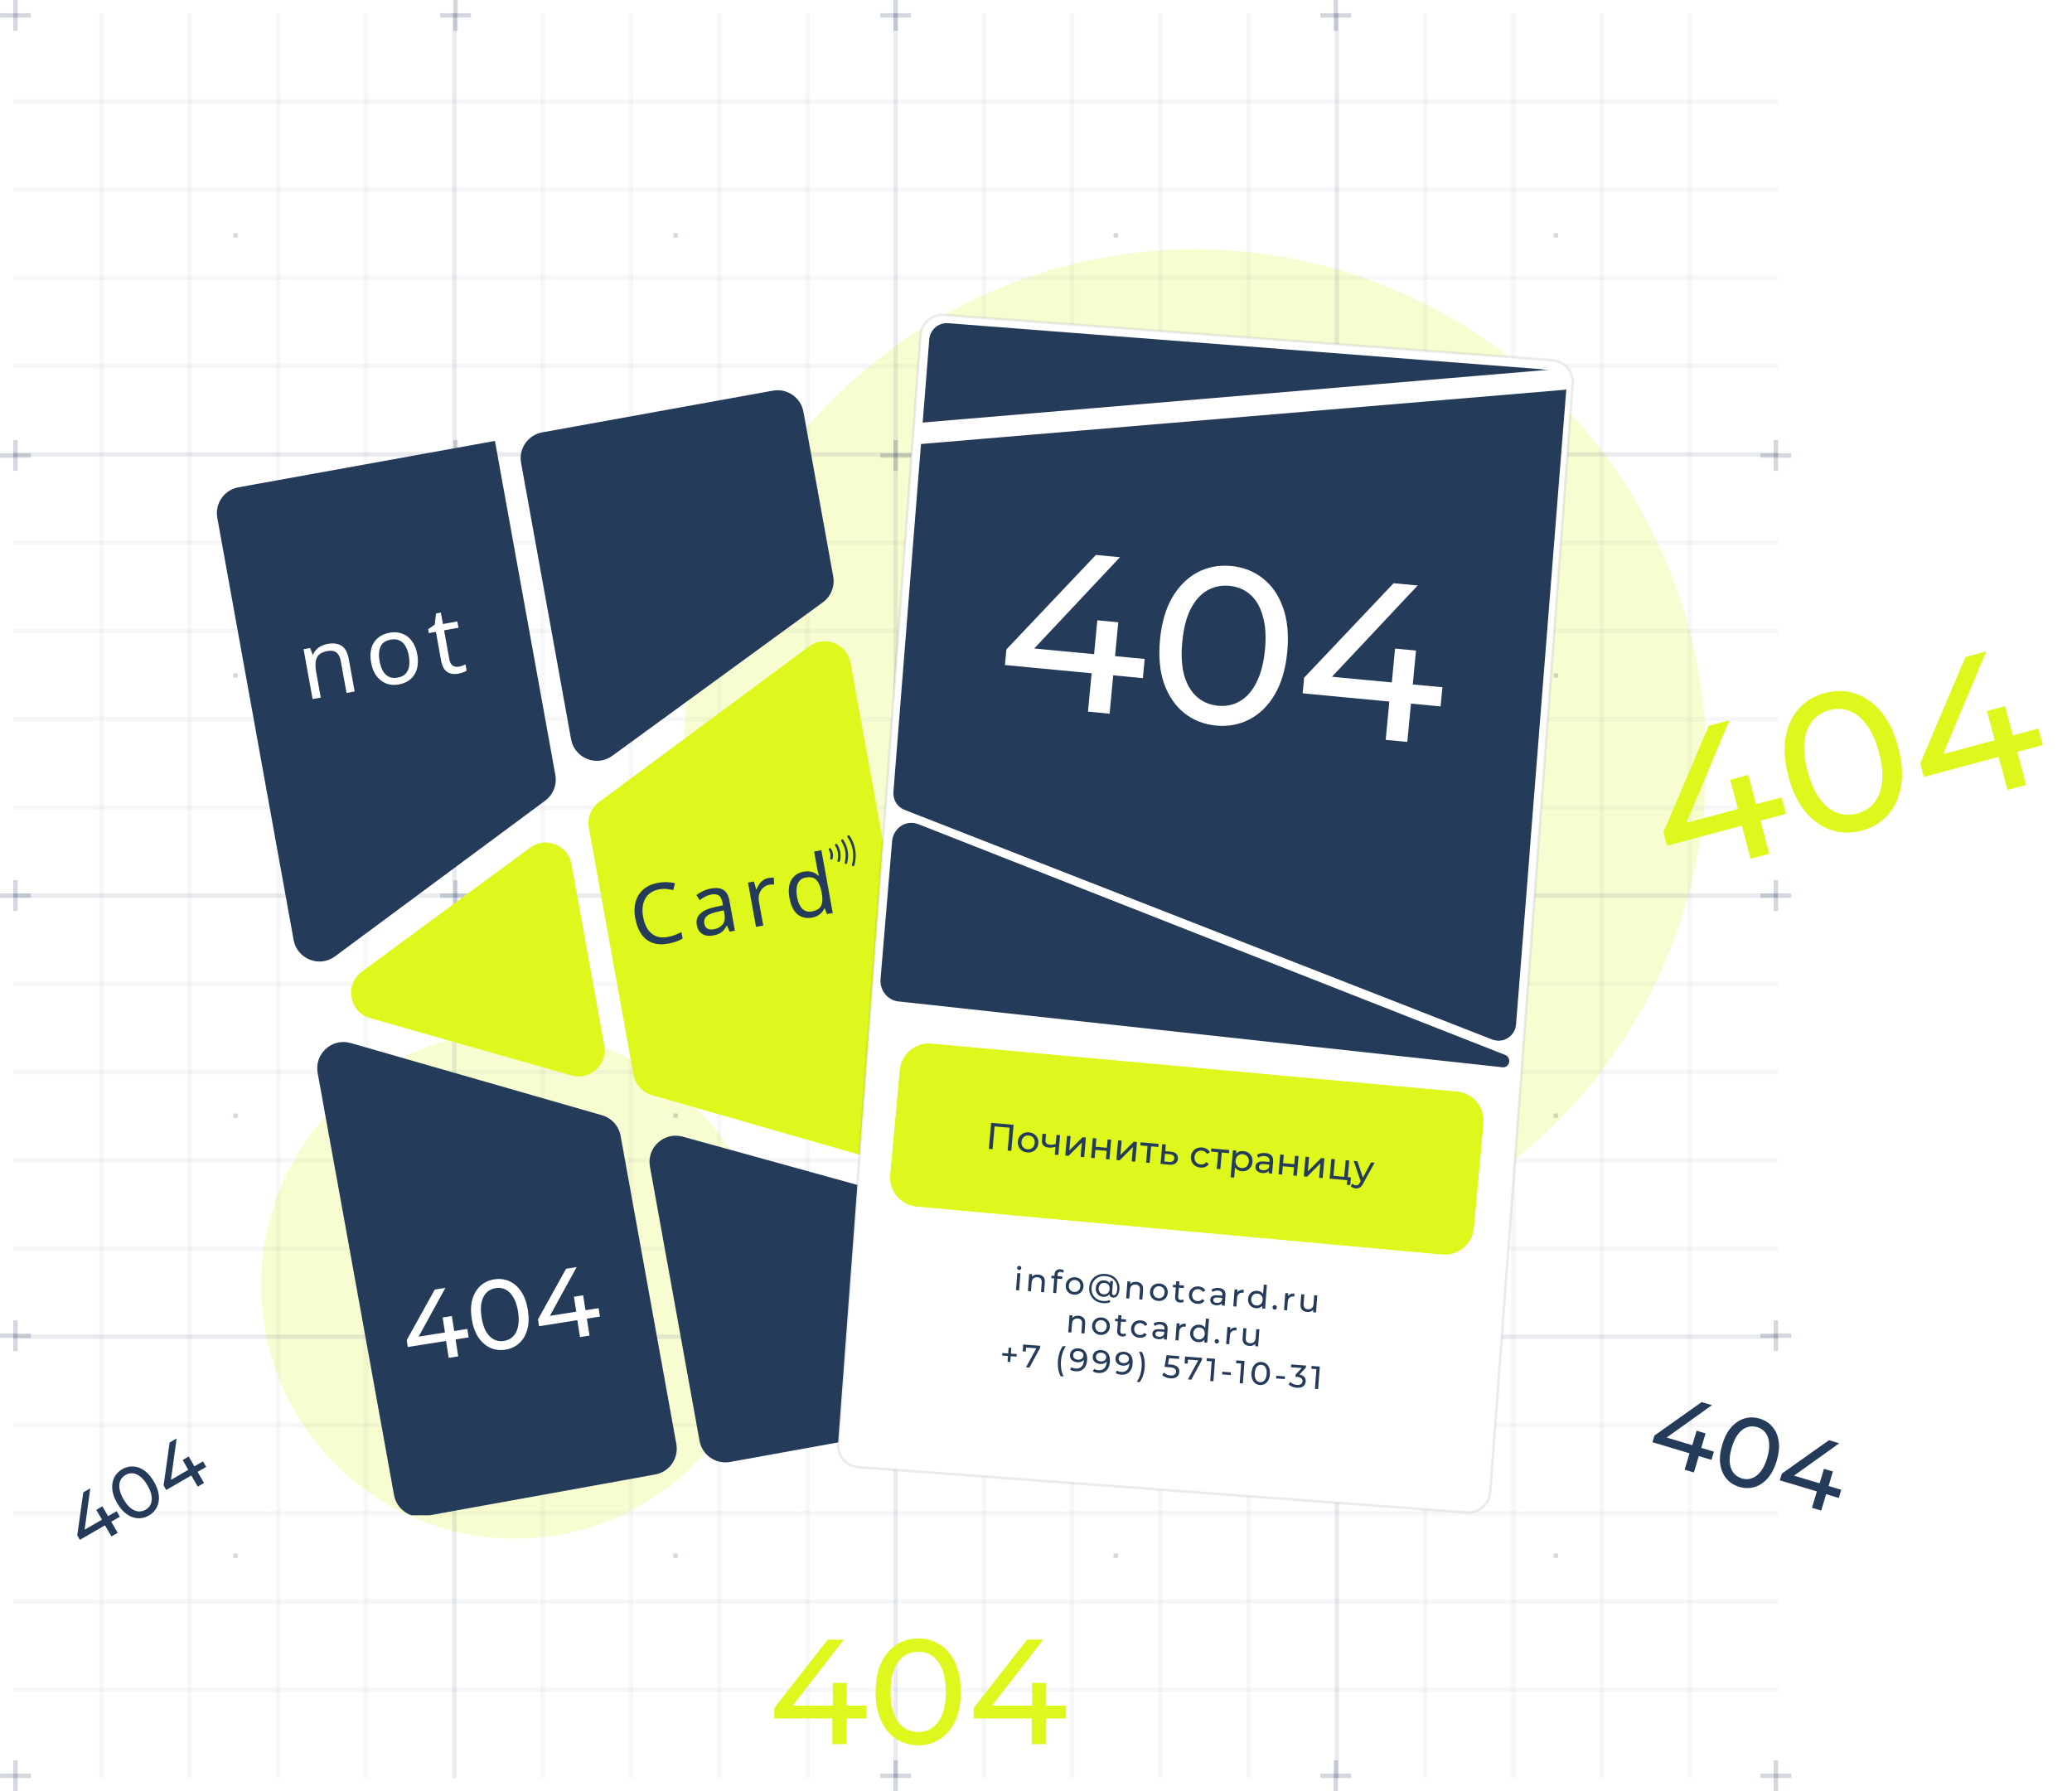 <svg width="4165" height="3601" viewBox="0 0 4165 3601" fill="none" xmlns="http://www.w3.org/2000/svg">
<g filter="url(#filter0_f_1820_5115)">
<circle cx="2402" cy="1529" r="1028" fill="#DEF81D" fill-opacity="0.2"/>
</g>
<g filter="url(#filter1_f_1820_5115)">
<circle cx="1035" cy="2583" r="510" fill="#DEF81D" fill-opacity="0.2"/>
</g>
<path opacity="0.2" d="M208.447 26.539H199.574V3574.05H208.447V26.539Z" fill="#253B5A" fill-opacity="0.2"/>
<path opacity="0.2" d="M385.822 26.539H376.949V3574.05H385.822V26.539Z" fill="#253B5A" fill-opacity="0.2"/>
<path opacity="0.2" d="M563.197 26.539H554.324V3574.05H563.197V26.539Z" fill="#253B5A" fill-opacity="0.2"/>
<path opacity="0.2" d="M740.564 26.539H731.699V3574.05H740.564V26.539Z" fill="#253B5A" fill-opacity="0.2"/>
<path opacity="0.5" d="M917.94 26.539H909.066V3574.05H917.94V26.539Z" fill="#253B5A" fill-opacity="0.2"/>
<path opacity="0.2" d="M1095.32 26.539H1086.45V3574.05H1095.32V26.539Z" fill="#253B5A" fill-opacity="0.2"/>
<path opacity="0.2" d="M1272.69 26.539H1263.83V3574.05H1272.69V26.539Z" fill="#253B5A" fill-opacity="0.2"/>
<path opacity="0.2" d="M1450.07 26.539H1441.2V3574.05H1450.07V26.539Z" fill="#253B5A" fill-opacity="0.2"/>
<path opacity="0.2" d="M1627.44 26.539H1618.58V3574.05H1627.44V26.539Z" fill="#253B5A" fill-opacity="0.2"/>
<path opacity="0.5" d="M1804.82 26.539H1795.95V3574.05H1804.82V26.539Z" fill="#253B5A" fill-opacity="0.2"/>
<path opacity="0.2" d="M1982.19 26.539H1973.33V3574.05H1982.19V26.539Z" fill="#253B5A" fill-opacity="0.2"/>
<path opacity="0.2" d="M2159.58 26.539H2150.71V3574.05H2159.58V26.539Z" fill="#253B5A" fill-opacity="0.2"/>
<path opacity="0.2" d="M2336.95 26.539H2328.07V3574.05H2336.95V26.539Z" fill="#253B5A" fill-opacity="0.2"/>
<path opacity="0.2" d="M2514.32 26.539H2505.46V3574.05H2514.32V26.539Z" fill="#253B5A" fill-opacity="0.2"/>
<path opacity="0.5" d="M2691.7 26.539H2682.83V3574.05H2691.7V26.539Z" fill="#253B5A" fill-opacity="0.2"/>
<path opacity="0.2" d="M2869.07 26.539H2860.21V3574.05H2869.07V26.539Z" fill="#253B5A" fill-opacity="0.2"/>
<path opacity="0.2" d="M3046.46 26.539H3037.59V3574.05H3046.46V26.539Z" fill="#253B5A" fill-opacity="0.2"/>
<path opacity="0.2" d="M3223.82 26.539H3214.95V3574.05H3223.82V26.539Z" fill="#253B5A" fill-opacity="0.2"/>
<path opacity="0.2" d="M3401.2 26.539H3392.34V3574.05H3401.2V26.539Z" fill="#253B5A" fill-opacity="0.2"/>
<path opacity="0.2" d="M3574.14 199.484H26.629V208.358H3574.14V199.484Z" fill="#253B5A" fill-opacity="0.2"/>
<path opacity="0.2" d="M3574.14 376.859H26.629V385.733H3574.14V376.859Z" fill="#253B5A" fill-opacity="0.2"/>
<path opacity="0.2" d="M3574.14 554.234H26.629V563.108H3574.14V554.234Z" fill="#253B5A" fill-opacity="0.2"/>
<path opacity="0.2" d="M3574.14 731.611H26.629V740.485H3574.14V731.611Z" fill="#253B5A" fill-opacity="0.2"/>
<path opacity="0.5" d="M3574.14 908.977H26.629V917.85H3574.14V908.977Z" fill="#253B5A" fill-opacity="0.2"/>
<path opacity="0.2" d="M3574.14 1086.36H26.629V1095.23H3574.14V1086.36Z" fill="#253B5A" fill-opacity="0.2"/>
<path opacity="0.2" d="M3574.14 1263.74H26.629V1272.61H3574.14V1263.74Z" fill="#253B5A" fill-opacity="0.2"/>
<path opacity="0.2" d="M3574.14 1441.11H26.629V1449.99H3574.14V1441.11Z" fill="#253B5A" fill-opacity="0.2"/>
<path opacity="0.2" d="M3574.14 1618.49H26.629V1627.36H3574.14V1618.49Z" fill="#253B5A" fill-opacity="0.2"/>
<path opacity="0.5" d="M3574.14 1795.86H26.629V1804.74H3574.14V1795.86Z" fill="#253B5A" fill-opacity="0.2"/>
<path opacity="0.2" d="M3574.14 1973.24H26.629V1982.1H3574.14V1973.24Z" fill="#253B5A" fill-opacity="0.2"/>
<path opacity="0.2" d="M3574.14 2150.62H26.629V2159.49H3574.14V2150.62Z" fill="#253B5A" fill-opacity="0.2"/>
<path opacity="0.2" d="M3574.14 2327.98H26.629V2336.86H3574.14V2327.98Z" fill="#253B5A" fill-opacity="0.2"/>
<path opacity="0.2" d="M3574.14 2505.37H26.629V2514.23H3574.14V2505.37Z" fill="#253B5A" fill-opacity="0.2"/>
<path opacity="0.5" d="M3574.14 2682.74H26.629V2691.61H3574.14V2682.74Z" fill="#253B5A" fill-opacity="0.2"/>
<path opacity="0.2" d="M3574.14 2860.12H26.629V2868.98H3574.14V2860.12Z" fill="#253B5A" fill-opacity="0.2"/>
<path opacity="0.2" d="M3574.14 3037.49H26.629V3046.37H3574.14V3037.49Z" fill="#253B5A" fill-opacity="0.2"/>
<path opacity="0.2" d="M3574.14 3214.86H26.629V3223.73H3574.14V3214.86Z" fill="#253B5A" fill-opacity="0.2"/>
<path opacity="0.2" d="M3574.14 3392.25H26.629V3401.11H3574.14V3392.25Z" fill="#253B5A" fill-opacity="0.2"/>
<path d="M35.476 0H26.629V61.927H35.476V0Z" fill="#253B5A" fill-opacity="0.2"/>
<path d="M62.017 26.539H0.09V35.386H62.017V26.539Z" fill="#253B5A" fill-opacity="0.2"/>
<path d="M35.476 884.666H26.629V946.593H35.476V884.666Z" fill="#253B5A" fill-opacity="0.2"/>
<path d="M62.017 911.205H0.09V920.052H62.017V911.205Z" fill="#253B5A" fill-opacity="0.2"/>
<path d="M3574.14 884.666H3565.3V946.593H3574.14V884.666Z" fill="#253B5A" fill-opacity="0.2"/>
<path d="M3600.68 911.205H3538.76V920.052H3600.68V911.205Z" fill="#253B5A" fill-opacity="0.2"/>
<path d="M35.476 1769.33H26.629V1831.26H35.476V1769.33Z" fill="#253B5A" fill-opacity="0.2"/>
<path d="M62.017 1795.87H0.09V1804.72H62.017V1795.87Z" fill="#253B5A" fill-opacity="0.2"/>
<path d="M3574.14 1769.33H3565.3V1831.26H3574.14V1769.33Z" fill="#253B5A" fill-opacity="0.2"/>
<path d="M3600.68 1795.87H3538.76V1804.72H3600.68V1795.87Z" fill="#253B5A" fill-opacity="0.2"/>
<path d="M35.476 2654H26.629V2715.93H35.476V2654Z" fill="#253B5A" fill-opacity="0.2"/>
<path d="M62.017 2680.54H0.09V2689.39H62.017V2680.54Z" fill="#253B5A" fill-opacity="0.2"/>
<path d="M3574.14 2654H3565.3V2715.93H3574.14V2654Z" fill="#253B5A" fill-opacity="0.2"/>
<path d="M3600.68 2680.54H3538.76V2689.39H3600.68V2680.54Z" fill="#253B5A" fill-opacity="0.2"/>
<path d="M35.476 3538.67H26.629V3600.59H35.476V3538.67Z" fill="#253B5A" fill-opacity="0.2"/>
<path d="M62.017 3565.21H0.09V3574.05H62.017V3565.21Z" fill="#253B5A" fill-opacity="0.2"/>
<path d="M920.144 0H911.297V61.927H920.144V0Z" fill="#253B5A" fill-opacity="0.2"/>
<path d="M946.684 26.539H884.758V35.386H946.684V26.539Z" fill="#253B5A" fill-opacity="0.2"/>
<path d="M920.144 884.666H911.297V946.593H920.144V884.666Z" fill="#253B5A" fill-opacity="0.2"/>
<path d="M946.684 911.205H884.758V920.052H946.684V911.205Z" fill="#253B5A" fill-opacity="0.2"/>
<path d="M920.144 1769.33H911.297V1831.26H920.144V1769.33Z" fill="#253B5A" fill-opacity="0.2"/>
<path d="M946.684 1795.87H884.758V1804.72H946.684V1795.87Z" fill="#253B5A" fill-opacity="0.2"/>
<path d="M920.144 2654H911.297V2715.93H920.144V2654Z" fill="#253B5A" fill-opacity="0.2"/>
<path d="M946.684 2680.54H884.758V2689.39H946.684V2680.54Z" fill="#253B5A" fill-opacity="0.2"/>
<path d="M1804.81 0H1795.96V61.927H1804.81V0Z" fill="#253B5A" fill-opacity="0.2"/>
<path d="M1831.35 26.539H1769.42V35.386H1831.35V26.539Z" fill="#253B5A" fill-opacity="0.2"/>
<path d="M1804.81 884.666H1795.96V946.593H1804.81V884.666Z" fill="#253B5A" fill-opacity="0.2"/>
<path d="M1831.35 911.205H1769.42V920.052H1831.35V911.205Z" fill="#253B5A" fill-opacity="0.2"/>
<path d="M1804.81 1769.33H1795.96V1831.26H1804.81V1769.33Z" fill="#253B5A" fill-opacity="0.2"/>
<path d="M1831.35 1795.87H1769.42V1804.72H1831.35V1795.87Z" fill="#253B5A" fill-opacity="0.2"/>
<path d="M1804.81 2654H1795.96V2715.93H1804.81V2654Z" fill="#253B5A" fill-opacity="0.2"/>
<path d="M1831.35 2680.54H1769.42V2689.39H1831.35V2680.54Z" fill="#253B5A" fill-opacity="0.2"/>
<path d="M1804.81 3538.67H1795.96V3600.59H1804.81V3538.67Z" fill="#253B5A" fill-opacity="0.2"/>
<path d="M1831.35 3565.21H1769.42V3574.05H1831.35V3565.21Z" fill="#253B5A" fill-opacity="0.2"/>
<path d="M2689.48 0H2680.63V61.927H2689.48V0Z" fill="#253B5A" fill-opacity="0.2"/>
<path d="M2716.02 26.539H2654.09V35.386H2716.02V26.539Z" fill="#253B5A" fill-opacity="0.2"/>
<path d="M2689.48 884.666H2680.63V946.593H2689.48V884.666Z" fill="#253B5A" fill-opacity="0.2"/>
<path d="M2716.02 911.205H2654.09V920.052H2716.02V911.205Z" fill="#253B5A" fill-opacity="0.2"/>
<path d="M2689.48 1769.33H2680.63V1831.26H2689.48V1769.33Z" fill="#253B5A" fill-opacity="0.2"/>
<path d="M2716.02 1795.87H2654.09V1804.72H2716.02V1795.87Z" fill="#253B5A" fill-opacity="0.2"/>
<path d="M2689.48 2654H2680.63V2715.93H2689.48V2654Z" fill="#253B5A" fill-opacity="0.2"/>
<path d="M2716.02 2680.54H2654.09V2689.39H2716.02V2680.54Z" fill="#253B5A" fill-opacity="0.2"/>
<path d="M2689.48 3538.67H2680.63V3600.59H2689.48V3538.67Z" fill="#253B5A" fill-opacity="0.2"/>
<path d="M2716.02 3565.21H2654.09V3574.05H2716.02V3565.21Z" fill="#253B5A" fill-opacity="0.2"/>
<path d="M3574.14 3538.67H3565.3V3600.59H3574.14V3538.67Z" fill="#253B5A" fill-opacity="0.2"/>
<path d="M3600.68 3565.21H3538.76V3574.05H3600.68V3565.21Z" fill="#253B5A" fill-opacity="0.2"/>
<path d="M477.812 468.873H468.965V477.72H477.812V468.873Z" fill="#253B5A" fill-opacity="0.2"/>
<path d="M1362.48 468.873H1353.63V477.72H1362.48V468.873Z" fill="#253B5A" fill-opacity="0.2"/>
<path d="M2247.14 468.873H2238.3V477.72H2247.14V468.873Z" fill="#253B5A" fill-opacity="0.2"/>
<path d="M3131.81 468.873H3122.96V477.72H3131.81V468.873Z" fill="#253B5A" fill-opacity="0.2"/>
<path d="M477.812 1353.54H468.965V1362.39H477.812V1353.54Z" fill="#253B5A" fill-opacity="0.2"/>
<path d="M1362.48 1353.54H1353.63V1362.39H1362.48V1353.54Z" fill="#253B5A" fill-opacity="0.2"/>
<path d="M2247.14 1353.54H2238.3V1362.39H2247.14V1353.54Z" fill="#253B5A" fill-opacity="0.2"/>
<path d="M3131.81 1353.54H3122.96V1362.39H3131.81V1353.54Z" fill="#253B5A" fill-opacity="0.2"/>
<path d="M477.812 2238.21H468.965V2247.05H477.812V2238.21Z" fill="#253B5A" fill-opacity="0.2"/>
<path d="M1362.48 2238.21H1353.63V2247.05H1362.48V2238.21Z" fill="#253B5A" fill-opacity="0.2"/>
<path d="M2247.14 2238.21H2238.3V2247.05H2247.14V2238.21Z" fill="#253B5A" fill-opacity="0.2"/>
<path d="M3131.81 2238.21H3122.96V2247.05H3131.81V2238.21Z" fill="#253B5A" fill-opacity="0.2"/>
<path d="M477.812 3122.87H468.965V3131.72H477.812V3122.87Z" fill="#253B5A" fill-opacity="0.2"/>
<path d="M1362.48 3122.87H1353.63V3131.72H1362.48V3122.87Z" fill="#253B5A" fill-opacity="0.2"/>
<path d="M2247.14 3122.87H2238.3V3131.72H2247.14V3122.87Z" fill="#253B5A" fill-opacity="0.2"/>
<path d="M3131.81 3122.87H3122.96V3131.72H3131.81V3122.87Z" fill="#253B5A" fill-opacity="0.2"/>
<g clip-path="url(#clip0_1820_5115)">
<g clip-path="url(#clip1_1820_5115)">
<path d="M994.896 886.354C994.894 886.336 994.877 886.324 994.856 886.327L479.31 979.57C450.635 984.757 431.594 1012.21 436.778 1040.88L590.192 1889.4C597.151 1927.89 642.1 1945.69 673.526 1922.41L1095.8 1609.55C1111.93 1597.59 1119.89 1577.52 1116.31 1557.76L994.896 886.354Z" fill="#253B5A"/>
<path d="M1148.76 1737.05C1141.81 1698.62 1096.97 1680.8 1065.53 1703.97L727.187 1953.35C691.9 1979.36 701.88 2034.57 744.04 2046.58L1148.31 2161.72C1185.87 2172.42 1221.64 2140.02 1214.68 2101.59L1148.76 1737.05Z" fill="#DEF81D"/>
<path d="M1654.03 1210.78C1670.37 1198.87 1678.46 1178.66 1674.86 1158.76L1615.03 827.821C1609.85 799.144 1582.39 780.101 1553.72 785.286L1089.98 869.13C1061.31 874.314 1042.26 901.765 1047.45 930.442L1147.92 1486.01C1154.84 1524.32 1199.46 1542.2 1230.92 1519.26L1654.03 1210.78Z" fill="#253B5A"/>
<path d="M1744.23 1523.14C1744.2 1523.14 1744.18 1523.11 1744.17 1523.08L1709.7 1332.45C1702.74 1293.96 1657.8 1276.16 1626.37 1299.44L1204.14 1612.23C1188 1624.18 1180.05 1644.26 1183.62 1664.02L1273.34 2160.09C1276.91 2179.85 1291.39 2195.87 1310.68 2201.41L1815.8 2346.58C1853.39 2357.38 1889.26 2324.97 1882.3 2286.48L1744.3 1523.21C1744.29 1523.17 1744.26 1523.14 1744.23 1523.14Z" fill="#DEF81D"/>
<path d="M1707.76 1679.97C1713.48 1688.04 1717.47 1697.97 1719.19 1708.63L1719.34 1709.63C1720.87 1719.96 1720.09 1729.91 1717.37 1739.4C1716.99 1740.73 1715.61 1741.49 1714.28 1741.11C1712.95 1740.73 1712.19 1739.35 1712.57 1738.02C1715.18 1728.92 1715.86 1719.37 1714.25 1709.43C1712.64 1699.47 1708.93 1690.26 1703.68 1682.86L1707.76 1679.97ZM1702.84 1735.02C1702.5 1736.36 1701.13 1737.16 1699.79 1736.82C1698.46 1736.47 1697.65 1735.11 1698 1733.77L1702.84 1735.02ZM1691.85 1687.6C1692.94 1686.9 1694.37 1687.16 1695.16 1688.15L1695.31 1688.35L1695.71 1688.98C1699.78 1695.5 1702.93 1703.29 1704.19 1711.06C1705.49 1719.09 1704.8 1727.38 1702.84 1735.02L1698 1733.77C1699.82 1726.69 1700.42 1719.1 1699.25 1711.85C1698.12 1704.82 1695.23 1697.66 1691.47 1691.64L1691.1 1691.06L1690.97 1690.84C1690.4 1689.71 1690.77 1688.3 1691.85 1687.6ZM1679.37 1696.72C1680.42 1695.97 1681.86 1696.16 1682.69 1697.11L1682.85 1697.31L1683.15 1697.75C1686.24 1702.27 1688.3 1708 1689.18 1713.48C1690.1 1719.17 1689.83 1725.06 1688.28 1730.74C1687.92 1732.07 1686.55 1732.86 1685.21 1732.49C1683.88 1732.13 1683.1 1730.76 1683.46 1729.43C1684.81 1724.45 1685.06 1719.28 1684.25 1714.28L1684.25 1714.27C1683.46 1709.39 1681.62 1704.38 1679.03 1700.57L1678.77 1700.2L1678.64 1699.99C1678.01 1698.88 1678.31 1697.47 1679.37 1696.72ZM1673.68 1725.98C1673.36 1727.32 1672 1728.14 1670.66 1727.81C1669.32 1727.49 1668.5 1726.13 1668.83 1724.79L1673.68 1725.98ZM1667.04 1705.31C1668.14 1704.63 1669.56 1704.9 1670.34 1705.9L1670.48 1706.11L1670.8 1706.64C1672.38 1709.32 1673.67 1712.71 1674.18 1715.9C1674.74 1719.35 1674.45 1722.87 1673.68 1725.98L1668.83 1724.79C1669.46 1722.2 1669.68 1719.37 1669.25 1716.7C1668.83 1714.16 1667.77 1711.36 1666.5 1709.18L1666.24 1708.76L1666.11 1708.53C1665.56 1707.39 1665.94 1706 1667.04 1705.31ZM1704.27 1679.37C1705.4 1678.57 1706.96 1678.84 1707.76 1679.97L1703.68 1682.86C1702.88 1681.73 1703.15 1680.17 1704.27 1679.37Z" fill="#253B5A"/>
<path d="M705.04 2096.71C667.451 2085.9 631.585 2118.32 638.543 2156.8L675.186 2359.47C675.192 2359.51 675.212 2359.54 675.24 2359.55C675.269 2359.57 675.288 2359.6 675.294 2359.63L792.036 3005.32C797.221 3033.99 824.67 3053.04 853.346 3047.85L1317.01 2964.02C1345.68 2958.84 1364.72 2931.39 1359.54 2902.71L1247.51 2283.19C1243.93 2263.43 1229.46 2247.42 1210.16 2241.87L705.04 2096.71Z" fill="#253B5A"/>
<path d="M1406.14 2896.27C1411.33 2924.94 1438.77 2943.99 1467.45 2938.8L1699.23 2896.9L1931.01 2854.99C1959.69 2849.81 1978.73 2822.36 1973.55 2793.68L1914.24 2465.64C1910.63 2445.69 1895.91 2429.58 1876.37 2424.17L1372.45 2284.87C1334.98 2274.51 1299.55 2306.86 1306.47 2345.12L1406.14 2896.27Z" fill="#253B5A"/>
<path d="M658.137 1294.45C670.1 1292.29 679.664 1293.59 686.829 1298.34C693.972 1302.97 698.715 1311.76 701.058 1324.72L712.852 1389.95L696.59 1392.9L684.998 1328.78C683.534 1320.68 680.634 1314.97 676.3 1311.63C671.965 1308.3 665.934 1307.33 658.208 1308.72C647.118 1310.73 640.017 1315.23 636.907 1322.23C633.796 1329.22 633.3 1338.58 635.418 1350.29L644.813 1402.26L628.364 1405.23L610.249 1305.04L623.521 1302.64L628.418 1315.85L629.352 1315.68C630.965 1311.78 633.188 1308.42 636.022 1305.59C638.959 1302.62 642.32 1300.21 646.105 1298.37C649.889 1296.52 653.9 1295.22 658.137 1294.45ZM838.75 1315.27C840.259 1323.62 840.478 1331.23 839.407 1338.12C838.437 1344.86 836.302 1350.84 833.001 1356.07C829.824 1361.28 825.522 1365.6 820.093 1369.02C814.766 1372.3 808.551 1374.58 801.448 1375.87C794.844 1377.06 788.535 1377.04 782.522 1375.82C776.486 1374.46 771.006 1371.91 766.083 1368.17C761.16 1364.43 756.939 1359.59 753.423 1353.67C750.008 1347.59 747.546 1340.38 746.037 1332.03C744.031 1320.94 744.211 1311.26 746.575 1302.98C748.916 1294.58 753.216 1287.75 759.473 1282.5C765.708 1277.13 773.624 1273.57 783.218 1271.84C792.316 1270.19 800.662 1270.81 808.26 1273.68C815.959 1276.41 822.439 1281.28 827.699 1288.31C833.061 1295.19 836.745 1304.18 838.75 1315.27ZM763.046 1328.96C764.466 1336.81 766.702 1343.48 769.755 1348.98C772.91 1354.33 776.949 1358.16 781.874 1360.49C786.799 1362.82 792.626 1363.37 799.355 1362.16C806.084 1360.94 811.348 1358.38 815.146 1354.47C818.944 1350.57 821.322 1345.57 822.28 1339.48C823.339 1333.24 823.159 1326.19 821.74 1318.34C820.298 1310.37 818.011 1303.77 814.879 1298.54C811.746 1293.32 807.729 1289.61 802.827 1287.4C798.027 1285.05 792.2 1284.5 785.346 1285.74C775.127 1287.59 768.321 1292.29 764.927 1299.85C761.533 1307.42 760.906 1317.12 763.046 1328.96ZM922.098 1340.16C924.592 1339.71 927.112 1339.06 929.658 1338.21C932.188 1337.24 934.212 1336.36 935.746 1335.57L938.011 1348.09C936.424 1349.28 934.056 1350.41 930.904 1351.5C927.774 1352.71 924.717 1353.58 921.728 1354.12C916.495 1355.07 911.477 1355.07 906.673 1354.14C901.973 1353.06 897.848 1350.52 894.297 1346.53C890.741 1342.54 888.234 1336.5 886.771 1328.4L876.225 1270.08L862.019 1272.65L860.6 1264.8L873.81 1255.65L876.5 1233.16L886.219 1231.4L890.378 1254.39L919.347 1249.16L921.648 1261.87L892.674 1267.11L903.152 1325.05C904.256 1331.16 906.513 1335.45 909.918 1337.92C913.428 1340.24 917.486 1340.99 922.098 1340.16Z" fill="white"/>
<path d="M1325.09 1787.73C1318.77 1788.87 1313.27 1791.01 1308.57 1794.15C1303.86 1797.17 1300.11 1801.11 1297.32 1805.96C1294.52 1810.7 1292.72 1816.23 1291.92 1822.55C1291.1 1828.76 1291.35 1835.58 1292.7 1843C1294.46 1852.75 1297.49 1860.95 1301.78 1867.61C1306.18 1874.25 1311.73 1878.97 1318.41 1881.76C1325.2 1884.54 1333.14 1885.1 1342.22 1883.46C1347.43 1882.52 1352.28 1881.19 1356.77 1879.46C1361.26 1877.73 1365.6 1875.8 1369.79 1873.67L1372.14 1886.63C1368.01 1889.09 1363.63 1891.15 1359.01 1892.78C1354.5 1894.4 1348.97 1895.8 1342.44 1896.98C1330.36 1899.16 1319.83 1898.49 1310.85 1894.97C1301.86 1891.45 1294.48 1885.46 1288.72 1877C1283.07 1868.54 1279.13 1858.1 1276.88 1845.69C1275.26 1836.72 1275 1828.3 1276.09 1820.44C1277.3 1812.55 1279.79 1805.47 1283.57 1799.18C1287.46 1792.87 1292.7 1787.64 1299.26 1783.47C1305.81 1779.2 1313.68 1776.24 1322.88 1774.57C1328.97 1773.47 1334.95 1773.02 1340.82 1773.21C1346.69 1773.41 1352.04 1774.22 1356.87 1775.63L1353.17 1789.34C1349.21 1788.34 1344.85 1787.59 1340.07 1787.08C1335.39 1786.55 1330.4 1786.77 1325.09 1787.73ZM1428.92 1786.11C1439.77 1784.15 1448.23 1785.08 1454.3 1788.9C1460.37 1792.72 1464.34 1799.84 1466.23 1810.25L1477.19 1870.9L1466.56 1872.82L1461.45 1860.71L1460.78 1860.82C1458.82 1864.5 1456.65 1867.69 1454.28 1870.41C1452 1872.99 1449.18 1875.1 1445.82 1876.75C1442.56 1878.36 1438.45 1879.62 1433.46 1880.52C1428.14 1881.49 1423.16 1881.41 1418.49 1880.31C1413.94 1879.19 1410.1 1876.91 1406.96 1873.47C1403.8 1869.93 1401.69 1865.16 1400.6 1859.18C1399 1850.32 1401.26 1842.87 1407.38 1836.85C1413.47 1830.71 1423.74 1826.12 1438.17 1823.05L1453.2 1819.82L1452.24 1814.5C1450.89 1807.08 1448.36 1802.22 1444.63 1799.92C1440.89 1797.62 1436.09 1797 1430.22 1798.06C1425.57 1798.9 1421.27 1800.42 1417.32 1802.63C1413.35 1804.71 1409.7 1806.98 1406.36 1809.41L1399.89 1799.25C1403.39 1796.45 1407.66 1793.85 1412.72 1791.45C1417.76 1788.93 1423.16 1787.16 1428.92 1786.11ZM1441.83 1832.85C1430.83 1835.3 1423.46 1838.46 1419.69 1842.34C1416.04 1846.21 1414.73 1850.96 1415.75 1856.61C1416.65 1861.6 1418.81 1864.98 1422.22 1866.77C1425.74 1868.53 1429.89 1868.99 1434.65 1868.12C1442.18 1866.76 1448.07 1863.58 1452.32 1858.58C1456.54 1853.47 1457.87 1846.6 1456.31 1837.95L1454.87 1829.98L1441.83 1832.85ZM1544.78 1764.99C1546.45 1764.69 1548.24 1764.48 1550.16 1764.36C1552.18 1764.11 1553.93 1764.03 1555.43 1764.1L1556.04 1777.89C1554.54 1777.82 1552.88 1777.83 1551.07 1777.93C1549.37 1778.01 1547.74 1778.19 1546.19 1778.47C1542.76 1779.09 1539.62 1780.4 1536.78 1782.4C1533.94 1784.4 1531.54 1786.95 1529.58 1790.05C1527.61 1793.03 1526.23 1796.49 1525.45 1800.41C1524.78 1804.3 1524.86 1808.52 1525.68 1813.06L1534.27 1860.58L1519.65 1863.22L1503.55 1774.17L1515.51 1772L1520.12 1787.98L1520.78 1787.86C1522.06 1784.2 1523.8 1780.8 1525.97 1777.66C1528.13 1774.41 1530.79 1771.7 1533.94 1769.53C1537.07 1767.24 1540.69 1765.74 1544.78 1764.99ZM1631.86 1844.65C1620.79 1846.65 1611.23 1844.43 1603.21 1837.99C1595.16 1831.44 1589.75 1820.52 1586.99 1805.23C1584.23 1789.95 1585.47 1777.83 1590.71 1768.87C1596.04 1759.78 1604.25 1754.24 1615.33 1752.24C1619.98 1751.4 1624.13 1751.27 1627.79 1751.87C1631.42 1752.36 1634.69 1753.37 1637.6 1754.9C1640.51 1756.44 1643.07 1758.26 1645.28 1760.38L1646.28 1760.2C1645.91 1758.78 1645.3 1756.71 1644.47 1754C1643.73 1751.16 1643.21 1748.91 1642.91 1747.25L1636.48 1711.69L1651.1 1709.05L1673.93 1835.33L1662.13 1837.46L1657.81 1825.89L1657.15 1826.01C1655.83 1828.88 1654.1 1831.59 1651.93 1834.16C1649.74 1836.61 1646.99 1838.77 1643.66 1840.63C1640.45 1842.47 1636.52 1843.81 1631.86 1844.65ZM1631.99 1832.1C1641.41 1830.4 1647.54 1826.66 1650.39 1820.88C1653.32 1814.98 1653.85 1806.82 1651.97 1796.4L1651.49 1793.74C1649.48 1782.67 1646.12 1774.52 1641.41 1769.32C1636.67 1764 1629.37 1762.23 1619.51 1764.01C1611.65 1765.43 1606.29 1769.66 1603.45 1776.69C1600.69 1783.6 1600.26 1792.31 1602.17 1802.83C1604.09 1813.47 1607.52 1821.37 1612.46 1826.54C1617.51 1831.69 1624.02 1833.54 1631.99 1832.1Z" fill="#253B5A"/>
<path d="M819.742 2707.73L817.553 2693.91L873.949 2592.24L895.284 2588.86L839.48 2690.44L828.905 2688.87L939.33 2671.39L942.019 2688.38L819.742 2707.73ZM901.964 2729.55L896.585 2695.57L894.488 2678.49L889.735 2648.46L908.304 2645.52L921.126 2726.51L901.964 2729.55ZM1015.99 2713.11C1005.19 2714.82 995.07 2713.59 985.635 2709.42C976.331 2705.22 968.343 2698.25 961.67 2688.51C955.13 2678.74 950.671 2666.35 948.294 2651.34C945.918 2636.33 946.332 2623.17 949.536 2611.86C952.873 2600.53 958.317 2591.44 965.87 2584.57C973.555 2577.68 982.796 2573.39 993.595 2571.68C1004.26 2569.99 1014.31 2571.23 1023.75 2575.41C1033.19 2579.58 1041.17 2586.55 1047.71 2596.32C1054.25 2606.08 1058.71 2618.47 1061.09 2633.48C1063.47 2648.5 1063.05 2661.66 1059.85 2672.96C1056.64 2684.27 1051.2 2693.37 1043.51 2700.25C1035.83 2707.14 1026.65 2711.43 1015.99 2713.11ZM1013.2 2695.53C1020.45 2694.39 1026.45 2691.41 1031.23 2686.61C1036.13 2681.78 1039.48 2675.18 1041.25 2666.79C1043.16 2658.39 1043.19 2648.33 1041.34 2636.61C1039.48 2624.89 1036.35 2615.33 1031.94 2607.93C1027.66 2600.5 1022.44 2595.26 1016.28 2592.18C1010.26 2589.09 1003.62 2588.11 996.378 2589.26C989.135 2590.4 983.061 2593.39 978.155 2598.22C973.25 2603.04 969.842 2609.66 967.932 2618.06C966.154 2626.44 966.193 2636.49 968.048 2648.21C969.904 2659.93 972.972 2669.5 977.251 2676.93C981.663 2684.33 986.947 2689.57 993.104 2692.64C999.26 2695.72 1005.96 2696.68 1013.2 2695.53ZM1083.64 2665.96L1081.45 2652.13L1137.85 2550.46L1159.18 2547.08L1103.38 2648.66L1092.81 2647.09L1203.23 2629.61L1205.92 2646.6L1083.64 2665.96ZM1165.87 2687.77L1160.49 2653.79L1158.39 2636.71L1153.64 2606.68L1172.2 2603.74L1185.03 2684.73L1165.87 2687.77Z" fill="white"/>
</g>
<path d="M1850.4 673.936L1684.66 2901.9C1682.85 2926.25 1701.12 2947.46 1725.47 2949.27L2948.21 3040.23C2972.56 3042.04 2993.77 3023.77 2995.58 2999.42L3161.31 771.453C3163.12 747.103 3144.85 725.895 3120.5 724.084L1897.77 633.127C1873.42 631.315 1852.21 649.586 1850.4 673.936Z" fill="white"/>
<path d="M1897.58 635.62C1874.61 633.911 1854.6 651.148 1852.89 674.121L1687.15 2902.09C1685.45 2925.06 1702.68 2945.07 1725.66 2946.78L2948.39 3037.73C2971.36 3039.44 2991.37 3022.21 2993.08 2999.23L3158.82 771.267C3160.53 748.294 3143.29 728.286 3120.32 726.577L1897.58 635.62ZM3120.69 721.591C3146.41 723.504 3165.72 745.911 3163.8 771.638L2998.07 2999.6C2996.15 3025.33 2973.75 3044.63 2948.02 3042.72L1725.29 2951.76C1699.56 2949.85 1680.25 2927.44 1682.17 2901.72L1847.9 673.75C1849.82 648.024 1872.22 628.72 1897.95 630.633L3120.69 721.591Z" fill="#253B5A" fill-opacity="0.1"/>
<mask id="mask0_1820_5115" style="mask-type:luminance" maskUnits="userSpaceOnUse" x="1669" y="618" width="1508" height="2438">
<path d="M1835.7 672.836L1669.96 2900.8C1667.55 2933.27 1691.91 2961.55 1724.38 2963.96L2947.11 3054.92C2979.58 3057.33 3007.85 3032.97 3010.27 3000.51L3176 772.539C3178.42 740.073 3154.06 711.796 3121.59 709.381L1898.86 618.424C1866.39 616.009 1838.11 640.37 1835.7 672.836Z" fill="white"/>
</mask>
<g mask="url(#mask0_1820_5115)">
<path d="M2042.35 2593.45L2044.9 2559.18L2051.11 2559.65L2048.56 2593.91L2042.35 2593.45ZM2048.5 2552.82C2047.29 2552.73 2046.31 2552.26 2045.55 2551.43C2044.83 2550.6 2044.51 2549.62 2044.59 2548.5C2044.68 2547.34 2045.14 2546.39 2045.97 2545.67C2046.85 2544.96 2047.89 2544.64 2049.1 2544.74C2050.31 2544.83 2051.27 2545.29 2051.99 2546.12C2052.75 2546.91 2053.09 2547.87 2053.01 2548.99C2052.92 2550.16 2052.46 2551.12 2051.62 2551.88C2050.79 2552.6 2049.75 2552.91 2048.5 2552.82ZM2087.11 2562C2089.91 2562.21 2092.33 2562.93 2094.36 2564.16C2096.43 2565.4 2097.99 2567.16 2099.04 2569.46C2100.08 2571.74 2100.48 2574.56 2100.23 2577.93L2098.76 2597.65L2092.55 2597.19L2093.97 2578.18C2094.21 2574.86 2093.58 2572.3 2092.07 2570.5C2090.6 2568.69 2088.4 2567.68 2085.46 2567.47C2083.27 2567.31 2081.32 2567.59 2079.61 2568.34C2077.91 2569.07 2076.54 2570.25 2075.51 2571.86C2074.53 2573.48 2073.94 2575.54 2073.75 2578.04L2072.44 2595.69L2066.23 2595.23L2068.78 2560.96L2074.73 2561.4L2074.04 2570.65L2073.26 2568.12C2074.54 2565.96 2076.4 2564.34 2078.82 2563.27C2081.24 2562.19 2084 2561.77 2087.11 2562ZM2116.98 2599L2119.75 2561.7C2120 2558.33 2121.17 2555.73 2123.25 2553.89C2125.39 2552.02 2128.27 2551.21 2131.89 2551.48C2133.22 2551.58 2134.48 2551.85 2135.67 2552.28C2136.89 2552.68 2137.91 2553.25 2138.72 2554L2136.5 2558.58C2135.89 2558.02 2135.18 2557.57 2134.38 2557.26C2133.59 2556.89 2132.73 2556.68 2131.83 2556.61C2130.02 2556.48 2128.6 2556.89 2127.57 2557.85C2126.56 2558.78 2125.97 2560.23 2125.82 2562.21L2125.48 2566.8L2125.4 2569.66L2123.18 2599.47L2116.98 2599ZM2113.32 2569.41L2113.7 2564.3L2135.56 2565.93L2135.18 2571.04L2113.32 2569.41ZM2158.83 2602.51C2155.38 2602.25 2152.37 2601.27 2149.82 2599.56C2147.26 2597.86 2145.3 2595.63 2143.94 2592.88C2142.59 2590.1 2142.04 2587.02 2142.29 2583.66C2142.54 2580.26 2143.54 2577.29 2145.29 2574.78C2147.04 2572.26 2149.3 2570.37 2152.08 2569.11C2154.86 2567.79 2157.98 2567.27 2161.43 2567.53C2164.84 2567.78 2167.82 2568.76 2170.38 2570.47C2172.99 2572.14 2174.95 2574.34 2176.26 2577.08C2177.62 2579.78 2178.17 2582.86 2177.91 2586.31C2177.66 2589.71 2176.66 2592.67 2174.91 2595.19C2173.21 2597.7 2170.94 2599.62 2168.11 2600.93C2165.33 2602.23 2162.23 2602.76 2158.83 2602.51ZM2159.23 2597.08C2161.43 2597.24 2163.43 2596.89 2165.23 2596.03C2167.07 2595.17 2168.55 2593.87 2169.68 2592.13C2170.81 2590.35 2171.46 2588.25 2171.65 2585.84C2171.83 2583.39 2171.49 2581.24 2170.63 2579.4C2169.77 2577.51 2168.49 2576.01 2166.8 2574.88C2165.15 2573.76 2163.22 2573.12 2161.03 2572.96C2158.83 2572.8 2156.83 2573.15 2155.03 2574.01C2153.23 2574.87 2151.75 2576.17 2150.58 2577.9C2149.42 2579.59 2148.74 2581.67 2148.56 2584.12C2148.38 2586.54 2148.74 2588.71 2149.63 2590.64C2150.53 2592.53 2151.81 2594.03 2153.46 2595.15C2155.11 2596.27 2157.04 2596.91 2159.23 2597.08ZM2217.55 2619.62C2213.08 2619.29 2209.03 2618.25 2205.43 2616.51C2201.84 2614.77 2198.8 2612.48 2196.32 2609.66C2193.84 2606.83 2192 2603.57 2190.8 2599.88C2189.61 2596.15 2189.17 2592.15 2189.49 2587.88C2189.8 2583.62 2190.83 2579.75 2192.56 2576.28C2194.29 2572.81 2196.59 2569.86 2199.46 2567.43C2202.37 2565 2205.76 2563.22 2209.61 2562.07C2213.47 2560.93 2217.66 2560.53 2222.19 2560.86C2226.63 2561.2 2230.63 2562.18 2234.19 2563.83C2237.75 2565.49 2240.78 2567.68 2243.26 2570.43C2245.79 2573.13 2247.66 2576.28 2248.86 2579.88C2250.07 2583.44 2250.52 2587.31 2250.21 2591.49C2249.94 2595.15 2249.25 2598.27 2248.15 2600.83C2247.05 2603.39 2245.58 2605.35 2243.75 2606.68C2241.96 2607.98 2239.84 2608.54 2237.38 2608.35C2234.96 2608.17 2233.08 2607.3 2231.72 2605.72C2230.41 2604.15 2229.85 2602.01 2230.06 2599.29L2230.38 2594.89L2231 2590.97L2230.97 2583.5L2231.61 2574.9L2237.24 2575.31L2235.5 2598.59C2235.38 2600.32 2235.63 2601.55 2236.27 2602.29C2236.95 2603.04 2237.81 2603.44 2238.85 2603.52C2240.09 2603.62 2241.21 2603.2 2242.19 2602.28C2243.21 2601.35 2244.01 2599.96 2244.58 2598.1C2245.2 2596.19 2245.61 2593.9 2245.81 2591.23C2246.07 2587.61 2245.7 2584.28 2244.66 2581.26C2243.68 2578.2 2242.1 2575.5 2239.93 2573.17C2237.81 2570.85 2235.21 2569 2232.15 2567.65C2229.13 2566.26 2225.7 2565.41 2221.87 2565.13C2218.03 2564.84 2214.47 2565.21 2211.19 2566.22C2207.95 2567.19 2205.11 2568.72 2202.66 2570.79C2200.21 2572.81 2198.24 2575.32 2196.77 2578.28C2195.33 2581.25 2194.48 2584.57 2194.21 2588.23C2193.93 2591.94 2194.28 2595.4 2195.26 2598.59C2196.24 2601.74 2197.76 2604.5 2199.84 2606.86C2201.96 2609.27 2204.53 2611.2 2207.54 2612.64C2210.59 2614.12 2214.04 2615 2217.88 2615.29C2219.86 2615.44 2221.97 2615.35 2224.2 2615.04C2226.43 2614.78 2228.56 2614.22 2230.57 2613.37L2231.68 2617.62C2229.63 2618.46 2227.33 2619.05 2224.79 2619.38C2222.25 2619.71 2219.84 2619.8 2217.55 2619.62ZM2217.33 2606.86C2214.27 2606.63 2211.61 2605.72 2209.34 2604.12C2207.08 2602.48 2205.35 2600.36 2204.16 2597.76C2202.97 2595.15 2202.49 2592.25 2202.73 2589.06C2202.97 2585.83 2203.87 2583.04 2205.43 2580.69C2207 2578.28 2209.02 2576.48 2211.49 2575.28C2213.97 2574.04 2216.74 2573.52 2219.8 2573.75C2222.77 2573.98 2225.33 2574.81 2227.48 2576.27C2229.62 2577.69 2231.23 2579.68 2232.3 2582.23C2233.41 2584.78 2233.83 2587.82 2233.57 2591.36C2233.31 2594.9 2232.46 2597.85 2231.03 2600.21C2229.59 2602.57 2227.71 2604.34 2225.37 2605.51C2223.03 2606.64 2220.35 2607.09 2217.33 2606.86ZM2218.62 2601.88C2220.73 2602.04 2222.64 2601.73 2224.34 2600.95C2226.09 2600.12 2227.51 2598.88 2228.59 2597.23C2229.71 2595.54 2230.36 2593.51 2230.53 2591.13C2230.72 2588.72 2230.37 2586.62 2229.51 2584.82C2228.69 2583.02 2227.47 2581.61 2225.86 2580.58C2224.28 2579.55 2222.44 2578.96 2220.33 2578.8C2218.18 2578.64 2216.22 2578.97 2214.47 2579.79C2212.77 2580.58 2211.37 2581.8 2210.3 2583.45C2209.26 2585.11 2208.66 2587.12 2208.48 2589.49C2208.31 2591.82 2208.61 2593.88 2209.39 2595.67C2210.21 2597.47 2211.4 2598.92 2212.97 2600.03C2214.57 2601.11 2216.46 2601.72 2218.62 2601.88ZM2284.61 2576.69C2287.42 2576.9 2289.83 2577.62 2291.86 2578.86C2293.94 2580.1 2295.5 2581.86 2296.54 2584.14C2297.58 2586.44 2297.98 2589.26 2297.73 2592.62L2296.27 2612.34L2290.06 2611.88L2291.47 2592.87C2291.72 2589.55 2291.08 2586.99 2289.57 2585.18C2288.1 2583.39 2285.9 2582.38 2282.97 2582.16C2280.77 2581.99 2278.82 2582.29 2277.12 2583.02C2275.42 2583.77 2274.05 2584.94 2273.02 2586.56C2272.03 2588.17 2271.45 2590.23 2271.26 2592.73L2269.95 2610.39L2263.74 2609.92L2266.29 2575.65L2272.24 2576.1L2271.55 2585.34L2270.76 2582.81C2272.05 2580.66 2273.9 2579.04 2276.33 2577.96C2278.75 2576.88 2281.51 2576.46 2284.61 2576.69ZM2328.23 2615.11C2324.78 2614.86 2321.77 2613.87 2319.21 2612.16C2316.65 2610.46 2314.69 2608.23 2313.33 2605.49C2311.98 2602.7 2311.43 2599.62 2311.68 2596.26C2311.93 2592.86 2312.93 2589.89 2314.68 2587.38C2316.43 2584.86 2318.7 2582.98 2321.47 2581.71C2324.26 2580.4 2327.38 2579.87 2330.83 2580.13C2334.23 2580.38 2337.22 2581.36 2339.77 2583.07C2342.38 2584.74 2344.34 2586.94 2345.65 2589.68C2347.01 2592.39 2347.57 2595.46 2347.31 2598.91C2347.05 2602.31 2346.06 2605.27 2344.31 2607.79C2342.6 2610.31 2340.34 2612.22 2337.51 2613.53C2334.73 2614.83 2331.63 2615.36 2328.23 2615.11ZM2328.63 2609.68C2330.83 2609.84 2332.82 2609.5 2334.62 2608.63C2336.46 2607.77 2337.94 2606.47 2339.07 2604.73C2340.2 2602.95 2340.86 2600.86 2341.03 2598.45C2341.22 2595.99 2340.88 2593.84 2340.02 2592C2339.17 2590.11 2337.89 2588.61 2336.19 2587.48C2334.54 2586.36 2332.62 2585.72 2330.42 2585.56C2328.22 2585.4 2326.22 2585.75 2324.42 2586.61C2322.63 2587.47 2321.14 2588.77 2319.97 2590.5C2318.81 2592.19 2318.13 2594.27 2317.95 2596.72C2317.77 2599.14 2318.13 2601.31 2319.03 2603.25C2319.93 2605.13 2321.21 2606.64 2322.85 2607.75C2324.5 2608.87 2326.43 2609.52 2328.63 2609.68ZM2372.18 2618.38C2368.73 2618.13 2366.13 2617 2364.37 2615.01C2362.61 2613.01 2361.86 2610.29 2362.12 2606.84L2364.45 2575.41L2370.66 2575.87L2368.34 2607.04C2368.21 2608.89 2368.55 2610.35 2369.38 2611.41C2370.26 2612.47 2371.55 2613.07 2373.28 2613.19C2375.22 2613.34 2376.88 2612.92 2378.25 2611.94L2379.86 2616.55C2378.85 2617.3 2377.66 2617.81 2376.29 2618.1C2374.98 2618.39 2373.6 2618.48 2372.18 2618.38ZM2357.69 2587.59L2358.07 2582.48L2379.93 2584.1L2379.55 2589.22L2357.69 2587.59ZM2406.81 2620.96C2403.31 2620.69 2400.25 2619.71 2397.6 2617.99C2394.99 2616.29 2393.01 2614.06 2391.66 2611.31C2390.3 2608.57 2389.75 2605.49 2390 2602.09C2390.26 2598.68 2391.26 2595.72 2393 2593.21C2394.75 2590.69 2397.04 2588.8 2399.87 2587.54C2402.73 2586.24 2405.91 2585.71 2409.41 2585.97C2412.51 2586.21 2415.23 2587.04 2417.54 2588.47C2419.91 2589.85 2421.67 2591.81 2422.83 2594.32L2417.89 2597.01C2416.89 2595.25 2415.6 2593.91 2414.02 2593.01C2412.49 2592.07 2410.79 2591.54 2408.94 2591.4C2406.7 2591.23 2404.66 2591.58 2402.82 2592.44C2400.98 2593.3 2399.47 2594.6 2398.3 2596.33C2397.13 2598.02 2396.46 2600.1 2396.28 2602.55C2396.1 2605.01 2396.45 2607.18 2397.35 2609.07C2398.25 2610.96 2399.55 2612.46 2401.24 2613.59C2402.93 2614.71 2404.9 2615.35 2407.14 2615.52C2409 2615.66 2410.75 2615.4 2412.41 2614.74C2414.11 2614.04 2415.58 2612.89 2416.82 2611.3L2421.32 2614.63C2419.81 2616.9 2417.78 2618.59 2415.22 2619.69C2412.72 2620.77 2409.91 2621.19 2406.81 2620.96ZM2455.93 2624.22L2456.47 2616.98L2456.25 2615.6L2457.17 2603.24C2457.37 2600.61 2456.74 2598.53 2455.29 2596.99C2453.89 2595.42 2451.66 2594.51 2448.6 2594.29C2446.57 2594.14 2444.56 2594.33 2442.57 2594.88C2440.59 2595.38 2438.88 2596.14 2437.46 2597.16L2435.22 2592.31C2437.1 2591.03 2439.29 2590.1 2441.8 2589.55C2444.36 2588.96 2446.99 2588.77 2449.71 2588.97C2454.41 2589.32 2457.94 2590.73 2460.32 2593.21C2462.69 2595.68 2463.7 2599.27 2463.35 2603.97L2461.82 2624.66L2455.93 2624.22ZM2444.66 2623.77C2442.11 2623.59 2439.9 2622.99 2438.03 2621.98C2436.19 2620.98 2434.81 2619.68 2433.89 2618.09C2432.97 2616.46 2432.59 2614.68 2432.73 2612.74C2432.87 2610.89 2433.43 2609.24 2434.4 2607.79C2435.42 2606.35 2436.95 2605.25 2439 2604.5C2441.09 2603.74 2443.84 2603.49 2447.25 2603.74L2458.11 2604.55L2457.78 2609.01L2447.18 2608.22C2444.07 2607.99 2441.94 2608.35 2440.79 2609.31C2439.63 2610.26 2439 2611.47 2438.89 2612.94C2438.77 2614.62 2439.33 2616.03 2440.59 2617.17C2441.86 2618.25 2443.67 2618.88 2446.04 2619.07C2448.37 2619.24 2450.43 2618.87 2452.23 2617.96C2454.08 2617.06 2455.47 2615.64 2456.39 2613.72L2457.3 2618.08C2456.33 2620.05 2454.76 2621.56 2452.61 2622.61C2450.45 2623.62 2447.8 2624.01 2444.66 2623.77ZM2479.12 2625.95L2481.67 2591.68L2487.63 2592.12L2486.93 2601.43L2486.53 2599.06C2487.65 2596.76 2489.38 2595.07 2491.71 2593.98C2494.04 2592.9 2496.85 2592.48 2500.13 2592.72L2499.68 2598.73C2499.42 2598.67 2499.17 2598.63 2498.91 2598.62C2498.7 2598.6 2498.48 2598.58 2498.26 2598.56C2494.94 2598.32 2492.24 2599.11 2490.15 2600.95C2488.07 2602.79 2486.88 2605.58 2486.6 2609.33L2485.33 2626.41L2479.12 2625.95ZM2524.84 2629.74C2521.52 2629.49 2518.6 2628.54 2516.08 2626.88C2513.61 2625.22 2511.71 2623.02 2510.39 2620.27C2509.08 2617.54 2508.56 2614.41 2508.82 2610.93C2509.08 2607.43 2510.05 2604.45 2511.76 2601.97C2513.46 2599.45 2515.66 2597.56 2518.36 2596.29C2521.1 2595.02 2524.13 2594.51 2527.44 2594.75C2530.34 2594.97 2532.89 2595.81 2535.12 2597.28C2537.36 2598.74 2539.06 2600.82 2540.25 2603.51C2541.48 2606.2 2541.95 2609.49 2541.66 2613.37C2541.38 2617.24 2540.45 2620.43 2538.87 2622.92C2537.35 2625.4 2535.36 2627.22 2532.94 2628.39C2530.52 2629.51 2527.82 2629.96 2524.84 2629.74ZM2525.76 2624.34C2527.92 2624.5 2529.9 2624.15 2531.7 2623.29C2533.54 2622.43 2535.02 2621.13 2536.15 2619.4C2537.32 2617.62 2537.99 2615.52 2538.18 2613.11C2538.36 2610.65 2538 2608.5 2537.1 2606.66C2536.23 2604.77 2534.96 2603.27 2533.27 2602.15C2531.62 2601.03 2529.71 2600.38 2527.56 2600.22C2525.36 2600.06 2523.36 2600.41 2521.57 2601.27C2519.77 2602.13 2518.28 2603.44 2517.11 2605.17C2515.95 2606.86 2515.27 2608.93 2515.09 2611.39C2514.91 2613.8 2515.27 2615.98 2516.17 2617.91C2517.06 2619.79 2518.34 2621.3 2519.99 2622.42C2521.64 2623.54 2523.57 2624.18 2525.76 2624.34ZM2537.09 2630.26L2537.78 2621.01L2538.76 2613.09L2538.71 2605.09L2540.4 2582.26L2546.61 2582.72L2543.04 2630.7L2537.09 2630.26ZM2562.06 2632.51C2560.86 2632.42 2559.86 2631.93 2559.05 2631.04C2558.25 2630.12 2557.9 2629.01 2558 2627.72C2558.1 2626.43 2558.6 2625.4 2559.53 2624.64C2560.45 2623.89 2561.52 2623.56 2562.72 2623.65C2563.89 2623.74 2564.85 2624.21 2565.61 2625.1C2566.41 2625.98 2566.76 2627.07 2566.67 2628.36C2566.57 2629.65 2566.06 2630.7 2565.13 2631.5C2564.25 2632.26 2563.23 2632.59 2562.06 2632.51ZM2581.08 2633.53L2583.63 2599.26L2589.58 2599.7L2588.88 2609.01L2588.48 2606.64C2589.6 2604.34 2591.33 2602.65 2593.66 2601.57C2596 2600.48 2598.8 2600.06 2602.08 2600.31L2601.63 2606.32C2601.38 2606.26 2601.12 2606.22 2600.86 2606.2C2600.65 2606.18 2600.43 2606.16 2600.22 2606.15C2596.9 2605.9 2594.19 2606.7 2592.11 2608.54C2590.02 2610.38 2588.83 2613.17 2588.55 2616.92L2587.28 2633.99L2581.08 2633.53ZM2627.81 2637.4C2624.88 2637.18 2622.33 2636.45 2620.17 2635.2C2618.05 2633.96 2616.45 2632.19 2615.36 2629.9C2614.32 2627.57 2613.93 2624.73 2614.18 2621.36L2615.64 2601.64L2621.85 2602.1L2620.44 2621.11C2620.19 2624.48 2620.8 2627.05 2622.27 2628.86C2623.78 2630.66 2626 2631.67 2628.94 2631.89C2631.09 2632.05 2633 2631.76 2634.66 2631.01C2636.32 2630.23 2637.65 2629.02 2638.63 2627.41C2639.62 2625.75 2640.21 2623.71 2640.39 2621.3L2641.7 2603.58L2647.91 2604.04L2645.36 2638.31L2639.48 2637.87L2640.17 2628.63L2640.95 2631.16C2639.66 2633.36 2637.85 2635 2635.52 2636.08C2633.18 2637.17 2630.61 2637.61 2627.81 2637.4ZM2168.23 2644.88C2171.04 2645.08 2173.46 2645.81 2175.48 2647.04C2177.56 2648.28 2179.12 2650.04 2180.17 2652.33C2181.21 2654.62 2181.6 2657.45 2181.35 2660.81L2179.89 2680.53L2173.68 2680.07L2175.1 2661.06C2175.34 2657.74 2174.71 2655.18 2173.19 2653.37C2171.72 2651.57 2169.52 2650.57 2166.6 2650.35C2164.39 2650.18 2162.44 2650.47 2160.74 2651.21C2159.04 2651.95 2157.67 2653.13 2156.64 2654.75C2155.65 2656.36 2155.07 2658.42 2154.88 2660.92L2153.57 2678.57L2147.36 2678.11L2149.91 2643.84L2155.86 2644.28L2155.17 2653.53L2154.38 2651C2155.67 2648.84 2157.52 2647.22 2159.95 2646.14C2162.37 2645.07 2165.13 2644.64 2168.23 2644.88ZM2211.85 2683.3C2208.4 2683.04 2205.39 2682.06 2202.83 2680.35C2200.27 2678.64 2198.31 2676.42 2196.95 2673.67C2195.6 2670.88 2195.05 2667.81 2195.3 2664.45C2195.55 2661.04 2196.56 2658.08 2198.31 2655.57C2200.05 2653.05 2202.32 2651.16 2205.09 2649.89C2207.88 2648.58 2211 2648.06 2214.45 2648.32C2217.85 2648.57 2220.84 2649.55 2223.4 2651.26C2226 2652.92 2227.96 2655.13 2229.28 2657.87C2230.64 2660.57 2231.19 2663.65 2230.93 2667.09C2230.68 2670.5 2229.68 2673.46 2227.93 2675.97C2226.22 2678.49 2223.96 2680.41 2221.13 2681.71C2218.35 2683.02 2215.25 2683.55 2211.85 2683.3ZM2212.25 2677.86C2214.45 2678.03 2216.45 2677.68 2218.24 2676.82C2220.09 2675.96 2221.57 2674.66 2222.7 2672.92C2223.83 2671.14 2224.48 2669.05 2224.66 2666.63C2224.84 2664.17 2224.5 2662.02 2223.64 2660.18C2222.79 2658.3 2221.51 2656.79 2219.82 2655.67C2218.17 2654.55 2216.24 2653.91 2214.05 2653.75C2211.84 2653.58 2209.84 2653.93 2208.05 2654.79C2206.25 2655.66 2204.77 2656.96 2203.6 2658.69C2202.43 2660.38 2201.75 2662.46 2201.57 2664.91C2201.39 2667.32 2201.75 2669.5 2202.65 2671.43C2203.55 2673.32 2204.83 2674.82 2206.47 2675.94C2208.13 2677.06 2210.05 2677.71 2212.25 2677.86ZM2255.8 2686.57C2252.35 2686.31 2249.75 2685.18 2247.99 2683.19C2246.23 2681.2 2245.48 2678.48 2245.74 2675.02L2248.07 2643.6L2254.28 2644.06L2251.96 2675.23C2251.83 2677.08 2252.17 2678.54 2253 2679.6C2253.88 2680.66 2255.18 2681.26 2256.9 2681.38C2258.84 2681.53 2260.5 2681.11 2261.87 2680.13L2263.48 2684.73C2262.47 2685.48 2261.29 2686 2259.92 2686.29C2258.6 2686.58 2257.23 2686.67 2255.8 2686.57ZM2241.32 2655.78L2241.7 2650.67L2263.55 2652.29L2263.17 2657.4L2241.32 2655.78ZM2290.43 2689.15C2286.94 2688.88 2283.87 2687.89 2281.22 2686.18C2278.62 2684.47 2276.63 2682.25 2275.28 2679.5C2273.92 2676.76 2273.37 2673.68 2273.62 2670.27C2273.88 2666.86 2274.88 2663.91 2276.63 2661.39C2278.37 2658.88 2280.66 2656.99 2283.49 2655.72C2286.35 2654.42 2289.54 2653.9 2293.03 2654.16C2296.13 2654.39 2298.85 2655.22 2301.17 2656.65C2303.54 2658.04 2305.3 2660 2306.45 2662.51L2301.51 2665.2C2300.51 2663.43 2299.22 2662.1 2297.64 2661.2C2296.11 2660.26 2294.42 2659.73 2292.56 2659.59C2290.32 2659.42 2288.28 2659.77 2286.44 2660.63C2284.6 2661.49 2283.09 2662.78 2281.92 2664.52C2280.75 2666.21 2280.08 2668.28 2279.9 2670.74C2279.72 2673.2 2280.07 2675.37 2280.97 2677.25C2281.87 2679.15 2283.17 2680.65 2284.87 2681.77C2286.56 2682.9 2288.53 2683.54 2290.77 2683.71C2292.62 2683.85 2294.37 2683.58 2296.03 2682.93C2297.73 2682.23 2299.2 2681.09 2300.45 2679.49L2304.94 2682.81C2303.43 2685.08 2301.4 2686.78 2298.84 2687.88C2296.34 2688.95 2293.53 2689.37 2290.43 2689.15ZM2339.55 2692.41L2340.09 2685.17L2339.87 2683.78L2340.79 2671.43C2340.99 2668.8 2340.36 2666.72 2338.92 2665.18C2337.51 2663.6 2335.28 2662.7 2332.22 2662.48C2330.2 2662.32 2328.19 2662.52 2326.2 2663.07C2324.21 2663.56 2322.51 2664.33 2321.09 2665.35L2318.85 2660.5C2320.72 2659.21 2322.91 2658.29 2325.43 2657.74C2327.98 2657.15 2330.62 2656.95 2333.34 2657.16C2338.04 2657.51 2341.57 2658.92 2343.94 2661.39C2346.32 2663.87 2347.33 2667.46 2346.98 2672.16L2345.44 2692.85L2339.55 2692.41ZM2328.28 2691.96C2325.73 2691.77 2323.52 2691.17 2321.64 2690.16C2319.81 2689.16 2318.44 2687.87 2317.52 2686.28C2316.6 2684.65 2316.21 2682.87 2316.35 2680.93C2316.49 2679.08 2317.05 2677.43 2318.02 2675.98C2319.04 2674.54 2320.57 2673.44 2322.62 2672.68C2324.72 2671.93 2327.46 2671.68 2330.87 2671.93L2341.74 2672.74L2341.4 2677.2L2330.8 2676.41C2327.7 2676.18 2325.56 2676.54 2324.41 2677.49C2323.25 2678.45 2322.62 2679.66 2322.51 2681.12C2322.39 2682.81 2322.96 2684.21 2324.22 2685.35C2325.48 2686.44 2327.3 2687.07 2329.66 2687.25C2332 2687.42 2334.06 2687.06 2335.86 2686.15C2337.7 2685.25 2339.09 2683.83 2340.01 2681.91L2340.92 2686.27C2339.95 2688.23 2338.39 2689.74 2336.23 2690.8C2334.07 2691.81 2331.42 2692.2 2328.28 2691.96ZM2362.75 2694.13L2365.3 2659.86L2371.25 2660.3L2370.56 2669.61L2370.15 2667.24C2371.27 2664.94 2373 2663.25 2375.33 2662.17C2377.67 2661.09 2380.47 2660.66 2383.75 2660.91L2383.3 2666.92C2383.05 2666.86 2382.79 2666.82 2382.53 2666.8C2382.32 2666.78 2382.1 2666.77 2381.89 2666.75C2378.56 2666.5 2375.86 2667.3 2373.78 2669.14C2371.69 2670.98 2370.5 2673.77 2370.23 2677.52L2368.95 2694.59L2362.75 2694.13ZM2408.47 2697.93C2405.14 2697.68 2402.23 2696.72 2399.7 2695.06C2397.23 2693.41 2395.33 2691.2 2394.02 2688.46C2392.7 2685.72 2392.18 2682.6 2392.44 2679.11C2392.7 2675.62 2393.68 2672.64 2395.38 2670.16C2397.09 2667.64 2399.28 2665.75 2401.98 2664.48C2404.72 2663.21 2407.75 2662.69 2411.07 2662.94C2413.96 2663.15 2416.52 2664 2418.75 2665.47C2420.98 2666.93 2422.69 2669.01 2423.88 2671.7C2425.11 2674.39 2425.58 2677.68 2425.28 2681.55C2425 2685.43 2424.07 2688.62 2422.49 2691.1C2420.97 2693.59 2418.99 2695.41 2416.56 2696.58C2414.14 2697.7 2411.44 2698.15 2408.47 2697.93ZM2409.39 2692.53C2411.54 2692.69 2413.52 2692.34 2415.32 2691.48C2417.16 2690.62 2418.64 2689.32 2419.77 2687.58C2420.94 2685.8 2421.61 2683.71 2421.8 2681.3C2421.98 2678.84 2421.62 2676.69 2420.72 2674.84C2419.86 2672.96 2418.58 2671.45 2416.89 2670.33C2415.24 2669.21 2413.34 2668.57 2411.18 2668.41C2408.98 2668.25 2406.98 2668.6 2405.19 2669.46C2403.39 2670.32 2401.9 2671.62 2400.73 2673.35C2399.57 2675.04 2398.9 2677.12 2398.71 2679.58C2398.53 2681.99 2398.89 2684.16 2399.79 2686.09C2400.69 2687.98 2401.96 2689.49 2403.61 2690.6C2405.26 2691.72 2407.19 2692.37 2409.39 2692.53ZM2420.71 2698.45L2421.4 2689.2L2422.38 2681.28L2422.33 2673.27L2424.03 2650.45L2430.23 2650.91L2426.67 2698.89L2420.71 2698.45ZM2445.69 2700.69C2444.48 2700.6 2443.48 2700.11 2442.67 2699.23C2441.87 2698.31 2441.53 2697.2 2441.62 2695.91C2441.72 2694.61 2442.23 2693.59 2443.15 2692.83C2444.08 2692.07 2445.14 2691.75 2446.35 2691.84C2447.51 2691.92 2448.47 2692.4 2449.23 2693.29C2450.03 2694.17 2450.39 2695.26 2450.29 2696.55C2450.19 2697.84 2449.68 2698.89 2448.75 2699.68C2447.87 2700.44 2446.85 2700.78 2445.69 2700.69ZM2464.7 2701.71L2467.25 2667.45L2473.2 2667.89L2472.51 2677.2L2472.1 2674.83C2473.22 2672.53 2474.95 2670.84 2477.29 2669.75C2479.62 2668.67 2482.42 2668.25 2485.7 2668.49L2485.26 2674.5C2485 2674.44 2484.74 2674.4 2484.48 2674.39C2484.27 2674.37 2484.05 2674.35 2483.84 2674.33C2480.52 2674.09 2477.82 2674.88 2475.73 2676.73C2473.64 2678.56 2472.46 2681.35 2472.18 2685.11L2470.91 2702.18L2464.7 2701.71ZM2511.43 2705.58C2508.5 2705.37 2505.96 2704.64 2503.79 2703.39C2501.67 2702.15 2500.07 2700.38 2498.98 2698.09C2497.95 2695.76 2497.55 2692.91 2497.8 2689.55L2499.27 2669.83L2505.47 2670.29L2504.06 2689.3C2503.81 2692.66 2504.42 2695.24 2505.89 2697.04C2507.41 2698.85 2509.63 2699.85 2512.56 2700.08C2514.71 2700.23 2516.62 2699.94 2518.28 2699.2C2519.94 2698.41 2521.27 2697.21 2522.25 2695.6C2523.24 2693.93 2523.83 2691.9 2524.01 2689.48L2525.33 2671.77L2531.53 2672.22L2528.98 2706.5L2523.1 2706.06L2523.79 2696.81L2524.58 2699.35C2523.29 2701.55 2521.47 2703.19 2519.14 2704.27C2516.8 2705.36 2514.23 2705.79 2511.43 2705.58ZM2025.37 2737.36L2027.47 2709.04L2032.9 2709.45L2030.8 2737.76L2025.37 2737.36ZM2014.46 2724.91L2014.84 2719.8L2043.81 2721.96L2043.43 2727.07L2014.46 2724.91ZM2062.39 2748.63L2084.76 2707.51L2086.22 2710.55L2059.32 2708.55L2062.79 2705.62L2061.95 2716.87L2055.75 2716.41L2056.77 2702.7L2090.91 2705.24L2090.58 2709.64L2069.24 2749.15L2062.39 2748.63ZM2132.02 2766.43C2129.85 2762.32 2128.29 2757.66 2127.34 2752.42C2126.38 2747.15 2126.13 2741.54 2126.57 2735.59C2127.01 2729.64 2128.1 2724.13 2129.82 2719.06C2131.54 2713.94 2133.77 2709.56 2136.52 2705.9L2142.4 2706.34C2139.48 2710.72 2137.22 2715.36 2135.65 2720.27C2134.07 2725.14 2133.07 2730.4 2132.65 2736.04C2132.23 2741.69 2132.44 2747.06 2133.27 2752.15C2134.11 2757.2 2135.65 2762.1 2137.9 2766.87L2132.02 2766.43ZM2167.9 2710.45C2172 2710.75 2175.38 2711.89 2178.06 2713.87C2180.77 2715.85 2182.73 2718.57 2183.95 2722.04C2185.17 2725.47 2185.6 2729.6 2185.24 2734.43C2184.86 2739.56 2183.63 2743.82 2181.55 2747.22C2179.48 2750.62 2176.78 2753.11 2173.46 2754.69C2170.14 2756.26 2166.34 2756.89 2162.07 2756.57C2159.96 2756.41 2157.93 2756.05 2155.97 2755.47C2154.06 2754.89 2152.41 2754.1 2151.02 2753.08L2153.85 2748.22C2155 2749.08 2156.29 2749.74 2157.73 2750.2C2159.22 2750.61 2160.78 2750.88 2162.42 2751.01C2166.99 2751.34 2170.73 2750.19 2173.67 2747.55C2176.59 2744.86 2178.27 2740.69 2178.69 2735.05C2178.76 2734.14 2178.79 2733.06 2178.8 2731.8C2178.81 2730.55 2178.71 2729.31 2178.49 2728.08L2180.46 2730.43C2179.71 2732.37 2178.57 2733.98 2177.05 2735.25C2175.57 2736.49 2173.81 2737.37 2171.78 2737.91C2169.79 2738.42 2167.63 2738.58 2165.31 2738.41C2162.33 2738.19 2159.72 2737.43 2157.48 2736.13C2155.23 2734.84 2153.52 2733.13 2152.33 2731.01C2151.15 2728.84 2150.66 2726.35 2150.87 2723.55C2151.09 2720.62 2151.96 2718.15 2153.5 2716.14C2155.09 2714.09 2157.13 2712.57 2159.63 2711.59C2162.17 2710.61 2164.93 2710.23 2167.9 2710.45ZM2167.77 2715.7C2165.84 2715.56 2164.08 2715.8 2162.52 2716.42C2160.96 2717.04 2159.69 2717.96 2158.74 2719.2C2157.82 2720.43 2157.3 2721.95 2157.16 2723.76C2156.96 2726.43 2157.73 2728.63 2159.47 2730.37C2161.2 2732.06 2163.65 2733.02 2166.79 2733.25C2168.86 2733.41 2170.7 2733.16 2172.31 2732.49C2173.97 2731.83 2175.27 2730.87 2176.23 2729.6C2177.24 2728.33 2177.8 2726.88 2177.92 2725.24C2178.04 2723.64 2177.74 2722.17 2177.02 2720.81C2176.3 2719.46 2175.17 2718.32 2173.63 2717.38C2172.1 2716.44 2170.15 2715.88 2167.77 2715.7ZM2213.63 2713.85C2217.73 2714.16 2221.11 2715.3 2223.78 2717.27C2226.49 2719.25 2228.46 2721.98 2229.68 2725.45C2230.9 2728.88 2231.33 2733 2230.97 2737.83C2230.59 2742.96 2229.36 2747.23 2227.28 2750.63C2225.21 2754.03 2222.51 2756.51 2219.19 2758.09C2215.86 2759.66 2212.07 2760.29 2207.8 2759.97C2205.69 2759.82 2203.66 2759.44 2201.7 2758.87C2199.79 2758.29 2198.14 2757.5 2196.75 2756.48L2199.58 2751.62C2200.73 2752.49 2202.02 2753.15 2203.46 2753.6C2204.95 2754.02 2206.51 2754.28 2208.15 2754.4C2212.72 2754.74 2216.46 2753.59 2219.4 2750.95C2222.32 2748.26 2224 2744.09 2224.42 2738.45C2224.49 2737.55 2224.52 2736.46 2224.53 2735.21C2224.54 2733.95 2224.44 2732.71 2224.22 2731.48L2226.19 2733.83C2225.44 2735.77 2224.3 2737.38 2222.78 2738.65C2221.3 2739.88 2219.54 2740.78 2217.51 2741.32C2215.52 2741.82 2213.36 2741.98 2211.04 2741.81C2208.06 2741.59 2205.45 2740.83 2203.21 2739.54C2200.96 2738.24 2199.25 2736.53 2198.06 2734.41C2196.88 2732.24 2196.39 2729.76 2196.6 2726.95C2196.82 2724.02 2197.69 2721.55 2199.23 2719.54C2200.82 2717.49 2202.86 2715.97 2205.36 2714.99C2207.9 2714.01 2210.66 2713.63 2213.63 2713.85ZM2213.5 2719.1C2211.57 2718.96 2209.81 2719.2 2208.25 2719.82C2206.69 2720.44 2205.42 2721.36 2204.47 2722.59C2203.55 2723.83 2203.03 2725.35 2202.89 2727.16C2202.69 2729.83 2203.46 2732.04 2205.2 2733.77C2206.93 2735.46 2209.38 2736.42 2212.52 2736.65C2214.59 2736.81 2216.43 2736.55 2218.04 2735.89C2219.7 2735.24 2221 2734.27 2221.97 2733C2222.97 2731.73 2223.53 2730.28 2223.65 2728.64C2223.77 2727.04 2223.47 2725.57 2222.75 2724.21C2222.03 2722.86 2220.9 2721.71 2219.36 2720.78C2217.83 2719.84 2215.88 2719.28 2213.5 2719.1ZM2259.36 2717.25C2263.46 2717.56 2266.84 2718.7 2269.52 2720.67C2272.23 2722.65 2274.19 2725.38 2275.4 2728.85C2276.63 2732.28 2277.06 2736.41 2276.7 2741.23C2276.32 2746.36 2275.09 2750.63 2273.01 2754.03C2270.94 2757.43 2268.24 2759.91 2264.92 2761.49C2261.59 2763.06 2257.8 2763.69 2253.53 2763.37C2251.42 2763.21 2249.38 2762.84 2247.43 2762.27C2245.52 2761.69 2243.87 2760.9 2242.47 2759.88L2245.31 2755.02C2246.46 2755.89 2247.75 2756.55 2249.19 2757C2250.68 2757.42 2252.24 2757.68 2253.88 2757.8C2258.45 2758.15 2262.19 2756.99 2265.12 2754.35C2268.05 2751.66 2269.73 2747.5 2270.15 2741.85C2270.22 2740.94 2270.25 2739.86 2270.26 2738.61C2270.27 2737.35 2270.16 2736.11 2269.95 2734.88L2271.92 2737.24C2271.17 2739.17 2270.03 2740.78 2268.51 2742.06C2267.03 2743.29 2265.27 2744.18 2263.24 2744.72C2261.25 2745.22 2259.09 2745.38 2256.77 2745.21C2253.79 2744.99 2251.18 2744.23 2248.94 2742.94C2246.69 2741.65 2244.98 2739.93 2243.79 2737.81C2242.61 2735.64 2242.12 2733.16 2242.33 2730.36C2242.55 2727.42 2243.42 2724.95 2244.96 2722.94C2246.55 2720.89 2248.59 2719.38 2251.09 2718.39C2253.63 2717.41 2256.39 2717.03 2259.36 2717.25ZM2259.23 2722.51C2257.3 2722.36 2255.54 2722.6 2253.98 2723.22C2252.42 2723.85 2251.15 2724.77 2250.2 2725.99C2249.28 2727.23 2248.76 2728.75 2248.62 2730.56C2248.42 2733.23 2249.19 2735.44 2250.93 2737.17C2252.66 2738.86 2255.11 2739.82 2258.25 2740.05C2260.32 2740.21 2262.16 2739.95 2263.77 2739.29C2265.42 2738.64 2266.73 2737.68 2267.69 2736.4C2268.7 2735.13 2269.26 2733.68 2269.38 2732.04C2269.5 2730.44 2269.2 2728.97 2268.48 2727.62C2267.76 2726.26 2266.63 2725.11 2265.09 2724.18C2263.56 2723.24 2261.6 2722.68 2259.23 2722.51ZM2290.92 2778.25L2285.04 2777.81C2288.01 2773.44 2290.29 2768.82 2291.86 2763.95C2293.44 2759.04 2294.44 2753.76 2294.86 2748.11C2295.28 2742.46 2295.07 2737.12 2294.23 2732.07C2293.4 2726.98 2291.83 2722.05 2289.54 2717.29L2295.43 2717.72C2297.68 2721.75 2299.27 2726.42 2300.17 2731.73C2301.13 2737.01 2301.38 2742.61 2300.94 2748.56C2300.5 2754.51 2299.41 2760.02 2297.69 2765.09C2296.01 2770.13 2293.76 2774.52 2290.92 2778.25ZM2352.44 2770.73C2349.25 2770.49 2346.18 2769.76 2343.24 2768.55C2340.34 2767.34 2338 2765.82 2336.23 2764L2339.58 2759.11C2340.99 2760.65 2342.86 2761.95 2345.21 2763.04C2347.55 2764.13 2350.09 2764.77 2352.8 2764.97C2356.25 2765.23 2358.96 2764.69 2360.92 2763.36C2362.88 2762.04 2363.96 2760.14 2364.14 2757.69C2364.26 2756.01 2363.96 2754.51 2363.24 2753.2C2362.51 2751.89 2361.16 2750.83 2359.18 2750.04C2357.25 2749.2 2354.53 2748.65 2351.05 2748.39L2340.76 2747.63L2344.91 2724.14L2370.46 2726.04L2370.04 2731.66L2346.89 2729.94L2350.49 2727.02L2347.22 2745.57L2344.09 2742.21L2352.82 2742.87C2357.35 2743.2 2360.95 2744.05 2363.62 2745.43C2366.29 2746.79 2368.18 2748.56 2369.27 2750.72C2370.37 2752.84 2370.82 2755.24 2370.63 2757.91C2370.43 2760.49 2369.63 2762.82 2368.22 2764.88C2366.81 2766.9 2364.79 2768.47 2362.15 2769.57C2359.56 2770.63 2356.32 2771.02 2352.44 2770.73ZM2387.82 2772.84L2410.19 2731.72L2411.65 2734.76L2384.75 2732.76L2388.22 2729.83L2387.39 2741.08L2381.18 2740.62L2382.2 2726.91L2416.34 2729.45L2416.01 2733.84L2394.67 2773.35L2387.82 2772.84ZM2432.72 2776.18L2435.89 2733.5L2438.45 2736.75L2425.45 2735.78L2425.87 2730.15L2442.49 2731.39L2439.12 2776.66L2432.72 2776.18ZM2456.55 2762.81L2456.95 2757.44L2474.34 2758.73L2473.94 2764.1L2456.55 2762.81ZM2491.91 2780.59L2495.09 2737.91L2497.64 2741.15L2484.65 2740.19L2485.06 2734.56L2501.68 2735.8L2498.31 2781.06L2491.91 2780.59ZM2532.49 2784.12C2528.95 2783.86 2525.86 2782.72 2523.19 2780.7C2520.56 2778.68 2518.56 2775.89 2517.18 2772.32C2515.84 2768.76 2515.35 2764.52 2515.72 2759.6C2516.08 2754.69 2517.19 2750.56 2519.04 2747.23C2520.94 2743.91 2523.33 2741.44 2526.23 2739.83C2529.16 2738.23 2532.4 2737.56 2535.94 2737.82C2539.43 2738.08 2542.51 2739.23 2545.17 2741.24C2547.84 2743.26 2549.85 2746.05 2551.18 2749.62C2552.52 2753.19 2553.01 2757.43 2552.64 2762.35C2552.27 2767.26 2551.17 2771.38 2549.31 2774.71C2547.46 2778.04 2545.07 2780.51 2542.13 2782.11C2539.2 2783.71 2535.98 2784.38 2532.49 2784.12ZM2532.92 2778.37C2535.29 2778.55 2537.41 2778.05 2539.27 2776.89C2541.18 2775.73 2542.72 2773.9 2543.91 2771.38C2545.13 2768.87 2545.89 2765.7 2546.17 2761.86C2546.46 2758.03 2546.19 2754.78 2545.34 2752.12C2544.54 2749.45 2543.29 2747.41 2541.57 2745.98C2539.9 2744.56 2537.88 2743.76 2535.5 2743.58C2533.14 2743.4 2531 2743.89 2529.09 2745.05C2527.18 2746.21 2525.62 2748.05 2524.39 2750.55C2523.2 2753.07 2522.47 2756.24 2522.18 2760.08C2521.9 2763.92 2522.15 2767.17 2522.95 2769.82C2523.8 2772.49 2525.08 2774.53 2526.79 2775.97C2528.51 2777.39 2530.55 2778.19 2532.92 2778.37ZM2565.13 2770.88L2565.53 2765.52L2582.93 2766.81L2582.52 2772.17L2565.13 2770.88ZM2606.54 2789.63C2603.35 2789.4 2600.28 2788.67 2597.34 2787.45C2594.44 2786.24 2592.1 2784.72 2590.33 2782.9L2593.68 2778.01C2595.09 2779.55 2596.96 2780.86 2599.3 2781.94C2601.65 2783.03 2604.2 2783.67 2606.97 2783.88C2610.33 2784.13 2612.99 2783.61 2614.95 2782.32C2616.96 2781 2618.05 2779.11 2618.23 2776.65C2618.41 2774.28 2617.64 2772.32 2615.94 2770.76C2614.28 2769.17 2611.51 2768.22 2607.63 2767.93L2604.01 2767.66L2604.35 2763.14L2619.03 2747.58L2619.74 2750.24L2594.98 2748.39L2595.39 2742.77L2625.27 2744.99L2624.94 2749.39L2610.33 2764.88L2607.12 2762.63L2609.25 2762.79C2614.72 2763.19 2618.73 2764.73 2621.26 2767.38C2623.84 2770.05 2624.98 2773.28 2624.7 2777.07C2624.51 2779.61 2623.72 2781.89 2622.31 2783.91C2620.9 2785.93 2618.88 2787.47 2616.25 2788.53C2613.65 2789.55 2610.42 2789.92 2606.54 2789.63ZM2643.19 2791.84L2646.37 2749.16L2648.92 2752.41L2635.92 2751.44L2636.34 2745.81L2652.97 2747.05L2649.6 2792.31L2643.19 2791.84Z" fill="#253B5A"/>
<path d="M2999.32 2089.51C3021.41 2098.15 3045.58 2083.01 3047.46 2059.36L3075.01 1711.76C3075.01 1711.7 3074.98 1711.64 3074.93 1711.6C3074.88 1711.57 3074.85 1711.51 3074.86 1711.45L3148.5 782.417C3150 763.453 3136.24 746.696 3117.34 744.492L3095.15 741.902L1905.96 649.673C1886.51 648.165 1869.5 662.694 1867.96 682.144L1795.88 1592.23C1794.65 1607.77 1803.74 1622.29 1818.26 1627.97L2999.32 2089.51Z" fill="#253B5A"/>
<path d="M1846.11 1656.79C1821.69 1647.19 1795.5 1664.14 1793.25 1691L1782.89 1814.62L1770.02 1968.04C1768.13 1990.6 1784.23 2010.77 1805.97 2013.08L1825.65 2015.17L3020.33 2145.44C3027.17 2146.18 3033.21 2141.02 3033.79 2133.92C3034.27 2128.13 3030.94 2122.67 3025.67 2120.6L1846.11 1656.79Z" fill="#253B5A"/>
<mask id="mask1_1820_5115" style="mask-type:luminance" maskUnits="userSpaceOnUse" x="1788" y="2097" width="1195" height="426">
<path d="M1808.33 2150.81C1811.29 2118.39 1839.97 2094.51 1872.39 2097.47L2928.9 2193.9C2961.32 2196.86 2985.2 2225.54 2982.24 2257.96L2963 2468.81C2960.04 2501.23 2931.36 2525.11 2898.94 2522.15L1842.43 2425.73C1810.01 2422.77 1786.12 2394.08 1789.08 2361.66L1808.33 2150.81Z" fill="white"/>
</mask>
<g mask="url(#mask1_1820_5115)">
<path d="M1808.33 2150.81C1811.29 2118.39 1839.97 2094.51 1872.39 2097.47L2928.9 2193.9C2961.32 2196.86 2985.2 2225.54 2982.24 2257.96L2963 2468.81C2960.04 2501.23 2931.36 2525.11 2898.94 2522.15L1842.43 2425.73C1810.01 2422.77 1786.12 2394.08 1789.08 2361.66L1808.33 2150.81Z" fill="#DEF81D"/>
</g>
<path d="M3139.22 741.142L1846.64 850.052C1834.83 851.047 1845.65 862.238 1846.64 873.998C1847.63 885.758 1838.42 893.633 1850.23 892.638L3142.8 783.727C3154.61 782.733 3158.49 776.258 3157.5 764.498C3156.51 752.738 3151.02 740.147 3139.22 741.142Z" fill="white"/>
</g>
<path d="M1987.79 2309.44L1992.37 2257.14L2037.42 2261.08L2032.85 2313.38L2025.53 2312.74L2029.7 2264.99L2031.32 2267.09L1997.33 2264.12L1999.37 2262.34L1995.19 2310.09L1987.79 2309.44ZM2064.88 2316.63C2060.9 2316.28 2057.44 2315.1 2054.5 2313.09C2051.57 2311.07 2049.33 2308.47 2047.81 2305.27C2046.28 2302.03 2045.69 2298.46 2046.03 2294.58C2046.38 2290.64 2047.58 2287.24 2049.64 2284.35C2051.7 2281.47 2054.34 2279.32 2057.58 2277.9C2060.82 2276.42 2064.43 2275.86 2068.42 2276.21C2072.35 2276.55 2075.79 2277.73 2078.72 2279.75C2081.71 2281.71 2083.95 2284.29 2085.42 2287.48C2086.96 2290.63 2087.55 2294.19 2087.2 2298.18C2086.86 2302.11 2085.65 2305.52 2083.6 2308.4C2081.59 2311.29 2078.94 2313.47 2075.65 2314.94C2072.41 2316.41 2068.82 2316.97 2064.88 2316.63ZM2065.43 2310.35C2067.97 2310.58 2070.29 2310.2 2072.38 2309.23C2074.52 2308.26 2076.26 2306.78 2077.59 2304.79C2078.92 2302.75 2079.71 2300.33 2079.95 2297.54C2080.2 2294.71 2079.84 2292.21 2078.87 2290.07C2077.91 2287.88 2076.46 2286.12 2074.52 2284.8C2072.62 2283.48 2070.41 2282.71 2067.87 2282.49C2065.33 2282.26 2063.01 2282.64 2060.92 2283.61C2058.83 2284.58 2057.09 2286.06 2055.71 2288.05C2054.34 2289.99 2053.53 2292.37 2053.28 2295.21C2053.04 2298 2053.42 2300.52 2054.43 2302.77C2055.44 2304.96 2056.89 2306.72 2058.78 2308.04C2060.68 2309.36 2062.89 2310.13 2065.43 2310.35ZM2122.2 2304.85C2120.02 2305.67 2117.78 2306.27 2115.49 2306.67C2113.25 2307.03 2110.96 2307.11 2108.62 2306.9C2103.84 2306.48 2100.15 2305.03 2097.56 2302.55C2095.01 2300.07 2093.95 2296.48 2094.35 2291.8L2095.48 2278.95L2102.65 2279.58L2101.57 2291.98C2101.32 2294.82 2102.01 2296.99 2103.63 2298.49C2105.31 2299.99 2107.64 2300.87 2110.63 2301.13C2112.52 2301.3 2114.49 2301.22 2116.52 2300.89C2118.61 2300.57 2120.66 2300.05 2122.68 2299.32L2122.2 2304.85ZM2120.26 2321.02L2123.72 2281.42L2130.89 2282.05L2127.43 2321.65L2120.26 2321.02ZM2141.36 2322.86L2144.82 2283.27L2151.99 2283.89L2149.47 2312.73L2176.27 2286.02L2182.77 2286.58L2179.31 2326.18L2172.14 2325.56L2174.66 2296.72L2147.93 2323.44L2141.36 2322.86ZM2193.23 2327.4L2196.7 2287.8L2203.87 2288.43L2202.4 2305.24L2224.96 2307.21L2226.43 2290.4L2233.6 2291.03L2230.14 2330.63L2222.97 2330L2224.42 2313.41L2201.86 2311.44L2200.41 2328.03L2193.23 2327.4ZM2244.09 2331.85L2247.55 2292.25L2254.72 2292.87L2252.2 2321.71L2279.01 2295L2285.51 2295.57L2282.04 2335.16L2274.87 2334.54L2277.39 2305.7L2250.66 2332.42L2244.09 2331.85ZM2303.81 2337.07L2306.89 2301.88L2308.52 2303.9L2292.23 2302.48L2292.78 2296.2L2328.94 2299.36L2328.39 2305.64L2312.18 2304.22L2314.06 2302.5L2310.98 2337.69L2303.81 2337.07ZM2353.4 2315.05C2358.43 2315.54 2362.17 2317.02 2364.61 2319.5C2367.05 2321.97 2368.1 2325.25 2367.74 2329.33C2367.37 2333.61 2365.63 2336.8 2362.54 2338.89C2359.45 2340.93 2355.27 2341.69 2349.99 2341.18L2332.81 2339.6L2336.28 2300L2343.45 2300.63L2342.28 2314L2353.4 2315.05ZM2349.87 2335.67C2353.1 2336.01 2355.6 2335.57 2357.36 2334.37C2359.17 2333.17 2360.19 2331.26 2360.42 2328.62C2360.65 2326.03 2359.99 2324.06 2358.46 2322.72C2356.92 2321.38 2354.51 2320.54 2351.22 2320.21L2341.82 2319.23L2340.46 2334.78L2349.87 2335.67ZM2413.07 2347.07C2409.04 2346.72 2405.5 2345.53 2402.47 2343.51C2399.48 2341.49 2397.23 2338.89 2395.7 2335.69C2394.17 2332.49 2393.58 2328.93 2393.92 2324.99C2394.27 2321.06 2395.47 2317.65 2397.53 2314.77C2399.59 2311.89 2402.26 2309.74 2405.55 2308.32C2408.89 2306.85 2412.57 2306.3 2416.61 2306.65C2420.19 2306.96 2423.32 2307.97 2425.98 2309.65C2428.7 2311.3 2430.71 2313.58 2432.01 2316.5L2426.25 2319.54C2425.12 2317.48 2423.65 2315.92 2421.84 2314.86C2420.08 2313.75 2418.13 2313.11 2415.98 2312.92C2413.39 2312.69 2411.03 2313.06 2408.89 2314.03C2406.74 2315 2404.98 2316.48 2403.6 2318.46C2402.23 2320.4 2401.42 2322.79 2401.17 2325.63C2400.92 2328.47 2401.31 2330.99 2402.32 2333.18C2403.33 2335.38 2404.81 2337.14 2406.75 2338.46C2408.69 2339.79 2410.96 2340.56 2413.55 2340.79C2415.69 2340.98 2417.72 2340.7 2419.64 2339.97C2421.62 2339.19 2423.34 2337.88 2424.8 2336.05L2429.96 2339.97C2428.17 2342.57 2425.8 2344.49 2422.83 2345.74C2419.91 2346.94 2416.66 2347.39 2413.07 2347.07ZM2445.87 2349.49L2448.95 2314.3L2450.58 2316.32L2434.29 2314.9L2434.84 2308.62L2471 2311.78L2470.45 2318.06L2454.24 2316.64L2456.12 2314.92L2453.04 2350.11L2445.87 2349.49ZM2495.83 2354.31C2492.54 2354.02 2489.59 2353.01 2486.98 2351.27C2484.43 2349.5 2482.46 2347.04 2481.08 2343.91C2479.75 2340.78 2479.28 2336.97 2479.67 2332.49C2480.06 2328.01 2481.16 2324.34 2482.96 2321.49C2484.82 2318.64 2487.16 2316.58 2489.98 2315.32C2492.85 2314.07 2495.98 2313.59 2499.36 2313.89C2503.25 2314.23 2506.61 2315.37 2509.45 2317.33C2512.29 2319.28 2514.45 2321.86 2515.93 2325.05C2517.41 2328.19 2517.98 2331.78 2517.62 2335.81C2517.27 2339.84 2516.09 2343.3 2514.08 2346.19C2512.07 2349.08 2509.5 2351.24 2506.36 2352.67C2503.23 2354.1 2499.71 2354.65 2495.83 2354.31ZM2473.61 2366.52L2478.34 2312.42L2485.21 2313.02L2484.28 2323.71L2483.02 2332.86L2482.97 2342.12L2480.78 2367.14L2473.61 2366.52ZM2495.78 2347.98C2498.32 2348.2 2500.64 2347.83 2502.73 2346.85C2504.87 2345.89 2506.61 2344.41 2507.94 2342.42C2509.32 2340.38 2510.13 2337.97 2510.38 2335.18C2510.62 2332.34 2510.24 2329.84 2509.22 2327.7C2508.26 2325.5 2506.81 2323.75 2504.87 2322.42C2502.97 2321.1 2500.76 2320.33 2498.22 2320.11C2495.73 2319.89 2493.41 2320.27 2491.27 2321.23C2489.17 2322.21 2487.44 2323.68 2486.06 2325.67C2484.74 2327.61 2483.95 2330 2483.7 2332.84C2483.46 2335.63 2483.82 2338.15 2484.77 2340.39C2485.79 2342.59 2487.24 2344.35 2489.13 2345.67C2491.07 2346.99 2493.29 2347.76 2495.78 2347.98ZM2550.23 2358.61L2550.96 2350.24L2550.73 2348.64L2551.97 2334.37C2552.24 2331.33 2551.55 2328.91 2549.9 2327.11C2548.3 2325.27 2545.74 2324.19 2542.2 2323.88C2539.86 2323.68 2537.53 2323.87 2535.22 2324.47C2532.92 2325.03 2530.93 2325.88 2529.28 2327.04L2526.76 2321.4C2528.94 2319.94 2531.49 2318.9 2534.41 2318.3C2537.37 2317.66 2540.43 2317.48 2543.56 2317.75C2548.99 2318.23 2553.06 2319.91 2555.77 2322.81C2558.48 2325.7 2559.59 2329.87 2559.12 2335.3L2557.03 2359.21L2550.23 2358.61ZM2537.19 2357.92C2534.25 2357.67 2531.71 2356.94 2529.55 2355.75C2527.45 2354.56 2525.87 2353.04 2524.83 2351.2C2523.79 2349.3 2523.37 2347.23 2523.57 2344.99C2523.75 2342.85 2524.42 2340.95 2525.57 2339.29C2526.77 2337.64 2528.56 2336.39 2530.94 2335.54C2533.37 2334.7 2536.56 2334.45 2540.49 2334.8L2553.04 2335.9L2552.59 2341.05L2540.34 2339.98C2536.75 2339.67 2534.29 2340.05 2532.94 2341.14C2531.59 2342.23 2530.84 2343.62 2530.69 2345.31C2530.52 2347.25 2531.16 2348.89 2532.59 2350.22C2534.04 2351.5 2536.13 2352.26 2538.87 2352.5C2541.56 2352.73 2543.95 2352.34 2546.05 2351.32C2548.2 2350.3 2549.82 2348.69 2550.92 2346.47L2551.9 2351.53C2550.75 2353.79 2548.92 2355.51 2546.41 2356.7C2543.9 2357.83 2540.83 2358.24 2537.19 2357.92ZM2569.95 2360.33L2573.41 2320.74L2580.58 2321.36L2579.11 2338.17L2601.67 2340.15L2603.14 2323.34L2610.32 2323.96L2606.85 2363.56L2599.68 2362.93L2601.13 2346.35L2578.57 2344.38L2577.12 2360.96L2569.95 2360.33ZM2620.8 2364.78L2624.26 2325.18L2631.44 2325.81L2628.91 2354.65L2655.72 2327.93L2662.22 2328.5L2658.76 2368.1L2651.58 2367.47L2654.11 2338.63L2627.38 2365.36L2620.8 2364.78ZM2672.68 2369.32L2676.14 2329.72L2683.31 2330.34L2680.4 2363.67L2702.07 2365.56L2704.98 2332.24L2712.15 2332.87L2708.69 2372.47L2672.68 2369.32ZM2707.36 2381.61L2708.2 2372.05L2709.96 2372.58L2701.52 2371.84L2702.07 2365.56L2715.52 2366.74L2714.16 2382.2L2707.36 2381.61ZM2724.97 2388.95C2723.08 2388.78 2721.27 2388.3 2719.53 2387.49C2717.79 2386.74 2716.32 2385.71 2715.13 2384.4L2718.67 2379.29C2719.58 2380.32 2720.61 2381.14 2721.77 2381.74C2722.92 2382.34 2724.17 2382.7 2725.51 2382.82C2727.25 2382.97 2728.74 2382.65 2729.96 2381.85C2731.19 2381.06 2732.4 2379.56 2733.59 2377.35L2736.53 2372.11L2737.36 2371.28L2756.04 2336.7L2763.07 2337.32L2740.06 2379.2C2738.67 2381.89 2737.18 2383.97 2735.6 2385.43C2734.06 2386.9 2732.42 2387.89 2730.67 2388.39C2728.92 2388.94 2727.02 2389.12 2724.97 2388.95ZM2735.58 2376.1L2721.08 2333.65L2728.55 2334.3L2740.86 2370.91L2735.58 2376.1Z" fill="#253B5A"/>
<path d="M2020.02 1336.83L2022.99 1305.47L2202.86 1115.53L2251.24 1120.12L2072.72 1310.19L2050.55 1300.86L2300.98 1324.64L2297.32 1363.16L2020.02 1336.83ZM2186.97 1430.43L2194.28 1353.38L2199.29 1314.98L2205.75 1246.89L2247.86 1250.89L2230.42 1434.56L2186.97 1430.43ZM2444.64 1458.52C2420.15 1456.19 2398.79 1447.84 2380.57 1433.45C2362.65 1419.09 2349.15 1399.43 2340.07 1374.46C2331.29 1349.51 2328.51 1320.02 2331.75 1285.97C2334.98 1251.93 2343.26 1223.48 2356.58 1200.64C2370.19 1177.82 2387.15 1161.05 2407.46 1150.32C2428.06 1139.62 2450.61 1135.44 2475.1 1137.76C2499.29 1140.06 2520.5 1148.4 2538.72 1162.79C2556.94 1177.18 2570.44 1196.84 2579.22 1221.78C2588 1246.72 2590.78 1276.22 2587.55 1310.27C2584.31 1344.31 2576.04 1372.76 2562.72 1395.6C2549.4 1418.44 2532.44 1435.22 2511.83 1445.92C2491.23 1456.62 2468.83 1460.82 2444.64 1458.52ZM2448.43 1418.65C2464.85 1420.21 2479.61 1417.09 2492.71 1409.29C2506.1 1401.52 2517.09 1389.01 2525.66 1371.74C2534.53 1354.5 2540.22 1332.59 2542.75 1306.01C2545.27 1279.43 2543.8 1256.84 2538.33 1238.24C2533.17 1219.67 2524.74 1205.31 2513.04 1195.16C2501.65 1185.03 2487.74 1179.19 2471.31 1177.63C2454.89 1176.07 2439.98 1179.18 2426.58 1186.95C2413.19 1194.71 2402.06 1207.22 2393.19 1224.46C2384.62 1241.72 2379.07 1263.65 2376.54 1290.23C2374.02 1316.81 2375.34 1339.38 2380.51 1357.96C2385.98 1376.56 2394.56 1390.93 2406.25 1401.08C2417.94 1411.23 2432 1417.09 2448.43 1418.65ZM2618.5 1393.67L2621.47 1362.31L2801.34 1172.36L2849.72 1176.95L2671.2 1367.03L2649.03 1357.69L2899.46 1381.47L2895.8 1420L2618.5 1393.67ZM2785.44 1487.27L2792.76 1410.21L2797.76 1371.82L2804.23 1303.72L2846.34 1307.72L2828.9 1491.39L2785.44 1487.27Z" fill="white"/>
</g>
<path d="M3321.67 2899.08L3325.69 2885.66L3420.55 2818.44L3441.24 2824.64L3346.95 2892.03L3338.1 2886.04L3445.21 2918.1L3440.27 2934.58L3321.67 2899.08ZM3386.34 2954.34L3396.2 2921.39L3401.71 2905.08L3410.43 2875.96L3428.44 2881.35L3404.93 2959.9L3386.34 2954.34ZM3496.23 2988.9C3485.76 2985.77 3477.17 2980.28 3470.48 2972.43C3463.91 2964.62 3459.73 2954.87 3457.93 2943.2C3456.26 2931.57 3457.61 2918.47 3461.97 2903.91C3466.33 2889.35 3472.4 2877.66 3480.18 2868.86C3488.09 2860.09 3496.94 2854.25 3506.72 2851.34C3516.63 2848.46 3526.82 2848.58 3537.3 2851.72C3547.64 2854.82 3556.16 2860.29 3562.86 2868.14C3569.56 2875.99 3573.74 2885.73 3575.41 2897.36C3577.08 2909 3575.73 2922.09 3571.37 2936.66C3567.01 2951.22 3560.94 2962.9 3553.16 2971.7C3545.37 2980.51 3536.52 2986.35 3526.62 2989.23C3516.71 2992.11 3506.58 2992 3496.23 2988.9ZM3501.34 2971.85C3508.36 2973.95 3515.07 2973.87 3521.45 2971.61C3527.96 2969.38 3533.84 2964.88 3539.07 2958.09C3544.43 2951.35 3548.81 2942.29 3552.21 2930.92C3555.61 2919.55 3556.93 2909.58 3556.16 2901C3555.51 2892.45 3553.08 2885.46 3548.87 2880.02C3544.78 2874.62 3539.22 2870.87 3532.19 2868.77C3525.17 2866.67 3518.4 2866.73 3511.89 2868.96C3505.37 2871.18 3499.44 2875.67 3494.08 2882.41C3488.85 2889.2 3484.53 2898.28 3481.13 2909.64C3477.72 2921.01 3476.34 2930.97 3476.99 2939.51C3477.76 2948.09 3480.26 2955.1 3484.47 2960.54C3488.69 2965.98 3494.31 2969.75 3501.34 2971.85ZM3577.64 2975.69L3581.65 2962.28L3676.51 2895.06L3697.21 2901.25L3602.92 2968.65L3594.07 2962.66L3701.17 2994.71L3696.24 3011.19L3577.64 2975.69ZM3642.31 3030.96L3652.17 2998L3657.68 2981.7L3666.4 2952.57L3684.41 2957.96L3660.89 3036.52L3642.31 3030.96Z" fill="#253B5A"/>
<path d="M160.536 3095.36L155.286 3086.26L167.442 2999.92L181.472 2991.82L169.706 3077.94L161.881 3079.68L234.497 3037.76L240.947 3048.93L160.536 3095.36ZM223.969 3088.52L211.069 3066.18L205.009 3054.78L193.609 3035.04L205.82 3027.99L236.57 3081.25L223.969 3088.52ZM299.386 3046.37C292.285 3050.47 284.87 3052.32 277.141 3051.94C269.498 3051.5 262.031 3048.77 254.74 3043.74C247.536 3038.66 241.084 3031.18 235.384 3021.31C229.684 3011.44 226.436 3002.11 225.64 2993.34C224.931 2984.51 226.298 2976.67 229.741 2969.84C233.27 2962.95 238.585 2957.46 245.686 2953.36C252.701 2949.31 260.073 2947.48 267.802 2947.86C275.532 2948.25 282.998 2950.98 290.203 2956.06C297.407 2961.14 303.859 2968.61 309.559 2978.49C315.259 2988.36 318.507 2997.69 319.303 3006.46C320.098 3015.24 318.732 3023.07 315.202 3029.96C311.673 3036.85 306.401 3042.32 299.386 3046.37ZM292.711 3034.81C297.475 3032.06 300.881 3028.36 302.932 3023.71C305.069 3019.01 305.634 3013.49 304.626 3007.14C303.704 3000.75 301.019 2993.69 296.569 2985.99C292.119 2978.28 287.354 2972.43 282.276 2968.43C277.284 2964.39 272.219 2962.11 267.082 2961.62C262.031 2961.07 257.125 2962.17 252.361 2964.92C247.598 2967.67 244.148 2971.39 242.011 2976.09C239.873 2980.79 239.266 2986.34 240.187 2992.73C241.195 2999.08 243.924 3006.1 248.374 3013.81C252.824 3021.52 257.545 3027.4 262.537 3031.44C267.616 3035.44 272.723 3037.69 277.861 3038.18C282.998 3038.68 287.948 3037.56 292.711 3034.81ZM334.08 2995.16L328.83 2986.07L340.985 2899.72L355.015 2891.62L343.249 2977.74L335.424 2979.49L408.04 2937.56L414.49 2948.74L334.08 2995.16ZM397.512 2988.33L384.612 2965.99L378.552 2954.59L367.152 2934.84L379.363 2927.79L410.113 2981.05L397.512 2988.33Z" fill="#253B5A"/>
<path d="M1556.4 3454.4V3433.4L1663.8 3296H1696.2L1589.7 3433.4L1574.4 3428.6H1742.1V3454.4H1556.4ZM1673.1 3506V3454.4L1674 3428.6V3383H1702.2V3506H1673.1ZM1845.88 3508.4C1829.48 3508.4 1814.78 3504.2 1801.78 3495.8C1788.98 3487.4 1778.78 3475.2 1771.18 3459.2C1763.78 3443.2 1760.08 3423.8 1760.08 3401C1760.08 3378.2 1763.78 3358.8 1771.18 3342.8C1778.78 3326.8 1788.98 3314.6 1801.78 3306.2C1814.78 3297.8 1829.48 3293.6 1845.88 3293.6C1862.08 3293.6 1876.68 3297.8 1889.68 3306.2C1902.68 3314.6 1912.88 3326.8 1920.28 3342.8C1927.68 3358.8 1931.38 3378.2 1931.38 3401C1931.38 3423.8 1927.68 3443.2 1920.28 3459.2C1912.88 3475.2 1902.68 3487.4 1889.68 3495.8C1876.68 3504.2 1862.08 3508.4 1845.88 3508.4ZM1845.88 3481.7C1856.88 3481.7 1866.48 3478.7 1874.68 3472.7C1883.08 3466.7 1889.58 3457.7 1894.18 3445.7C1898.98 3433.7 1901.38 3418.8 1901.38 3401C1901.38 3383.2 1898.98 3368.3 1894.18 3356.3C1889.58 3344.3 1883.08 3335.3 1874.68 3329.3C1866.48 3323.3 1856.88 3320.3 1845.88 3320.3C1834.88 3320.3 1825.18 3323.3 1816.78 3329.3C1808.38 3335.3 1801.78 3344.3 1796.98 3356.3C1792.38 3368.3 1790.08 3383.2 1790.08 3401C1790.08 3418.8 1792.38 3433.7 1796.98 3445.7C1801.78 3457.7 1808.38 3466.7 1816.78 3472.7C1825.18 3478.7 1834.88 3481.7 1845.88 3481.7ZM1957.18 3454.4V3433.4L2064.58 3296H2096.98L1990.48 3433.4L1975.18 3428.6H2142.88V3454.4H1957.18ZM2073.88 3506V3454.4L2074.78 3428.6V3383H2102.98V3506H2073.88Z" fill="#DEF81D"/>
<path d="M3351.04 1700.06L3343.79 1673.02L3434.7 1459L3476.42 1447.82L3386.68 1661.53L3365.32 1660.62L3581.3 1602.75L3590.2 1635.98L3351.04 1700.06ZM3519.14 1726.25L3501.34 1659.79L3493.59 1626.25L3477.86 1567.53L3514.17 1557.79L3556.62 1716.21L3519.14 1726.25ZM3742.5 1669.71C3721.38 1675.37 3701 1675.04 3681.35 1668.7C3661.97 1662.3 3644.62 1650.11 3629.31 1632.13C3614.26 1614.07 3602.8 1590.36 3594.93 1561C3587.07 1531.64 3585.14 1505.37 3589.15 1482.21C3593.41 1458.99 3602.34 1439.75 3615.93 1424.52C3629.77 1409.21 3647.25 1398.73 3668.37 1393.07C3689.24 1387.48 3709.49 1387.85 3729.13 1394.18C3748.77 1400.52 3766.12 1412.71 3781.17 1430.76C3796.22 1448.81 3807.68 1472.52 3815.55 1501.89C3823.42 1531.25 3825.35 1557.51 3821.34 1580.67C3817.33 1603.83 3808.41 1623.07 3794.56 1638.37C3780.72 1653.67 3763.36 1664.12 3742.5 1669.71ZM3733.29 1635.33C3747.45 1631.53 3758.78 1624.35 3767.27 1613.8C3776.02 1603.17 3781.28 1589.34 3783.07 1572.29C3785.11 1555.18 3783.06 1535.16 3776.92 1512.24C3770.77 1489.31 3762.54 1470.95 3752.22 1457.15C3742.15 1443.29 3730.67 1433.94 3717.79 1429.11C3705.15 1424.21 3691.75 1423.66 3677.59 1427.46C3663.42 1431.25 3651.96 1438.47 3643.22 1449.09C3634.47 1459.72 3629.07 1473.59 3627.03 1490.7C3625.25 1507.74 3627.43 1527.72 3633.57 1550.65C3639.71 1573.57 3647.82 1591.97 3657.88 1605.84C3668.21 1619.63 3679.81 1628.95 3692.7 1633.78C3705.59 1638.61 3719.12 1639.12 3733.29 1635.33ZM3867.2 1561.76L3859.96 1534.71L3950.86 1320.69L3992.59 1309.51L3902.85 1523.22L3881.48 1522.32L4097.46 1464.45L4106.37 1497.67L3867.2 1561.76ZM4035.31 1587.94L4017.5 1521.49L4009.76 1487.95L3994.02 1429.22L4030.34 1419.49L4072.79 1577.9L4035.31 1587.94Z" fill="#DEF81D"/>
<defs>
<filter id="filter0_f_1820_5115" x="960.4" y="87.4" width="2883.2" height="2883.2" filterUnits="userSpaceOnUse" color-interpolation-filters="sRGB">
<feFlood flood-opacity="0" result="BackgroundImageFix"/>
<feBlend mode="normal" in="SourceGraphic" in2="BackgroundImageFix" result="shape"/>
<feGaussianBlur stdDeviation="206.8" result="effect1_foregroundBlur_1820_5115"/>
</filter>
<filter id="filter1_f_1820_5115" x="111.4" y="1659.4" width="1847.2" height="1847.2" filterUnits="userSpaceOnUse" color-interpolation-filters="sRGB">
<feFlood flood-opacity="0" result="BackgroundImageFix"/>
<feBlend mode="normal" in="SourceGraphic" in2="BackgroundImageFix" result="shape"/>
<feGaussianBlur stdDeviation="206.8" result="effect1_foregroundBlur_1820_5115"/>
</filter>
<clipPath id="clip0_1820_5115">
<rect width="2761" height="2424" fill="white" transform="translate(415 622)"/>
</clipPath>
<clipPath id="clip1_1820_5115">
<rect width="1551.28" height="2369.13" fill="white" transform="translate(307 876.607) rotate(-4.681)"/>
</clipPath>
</defs>
</svg>
